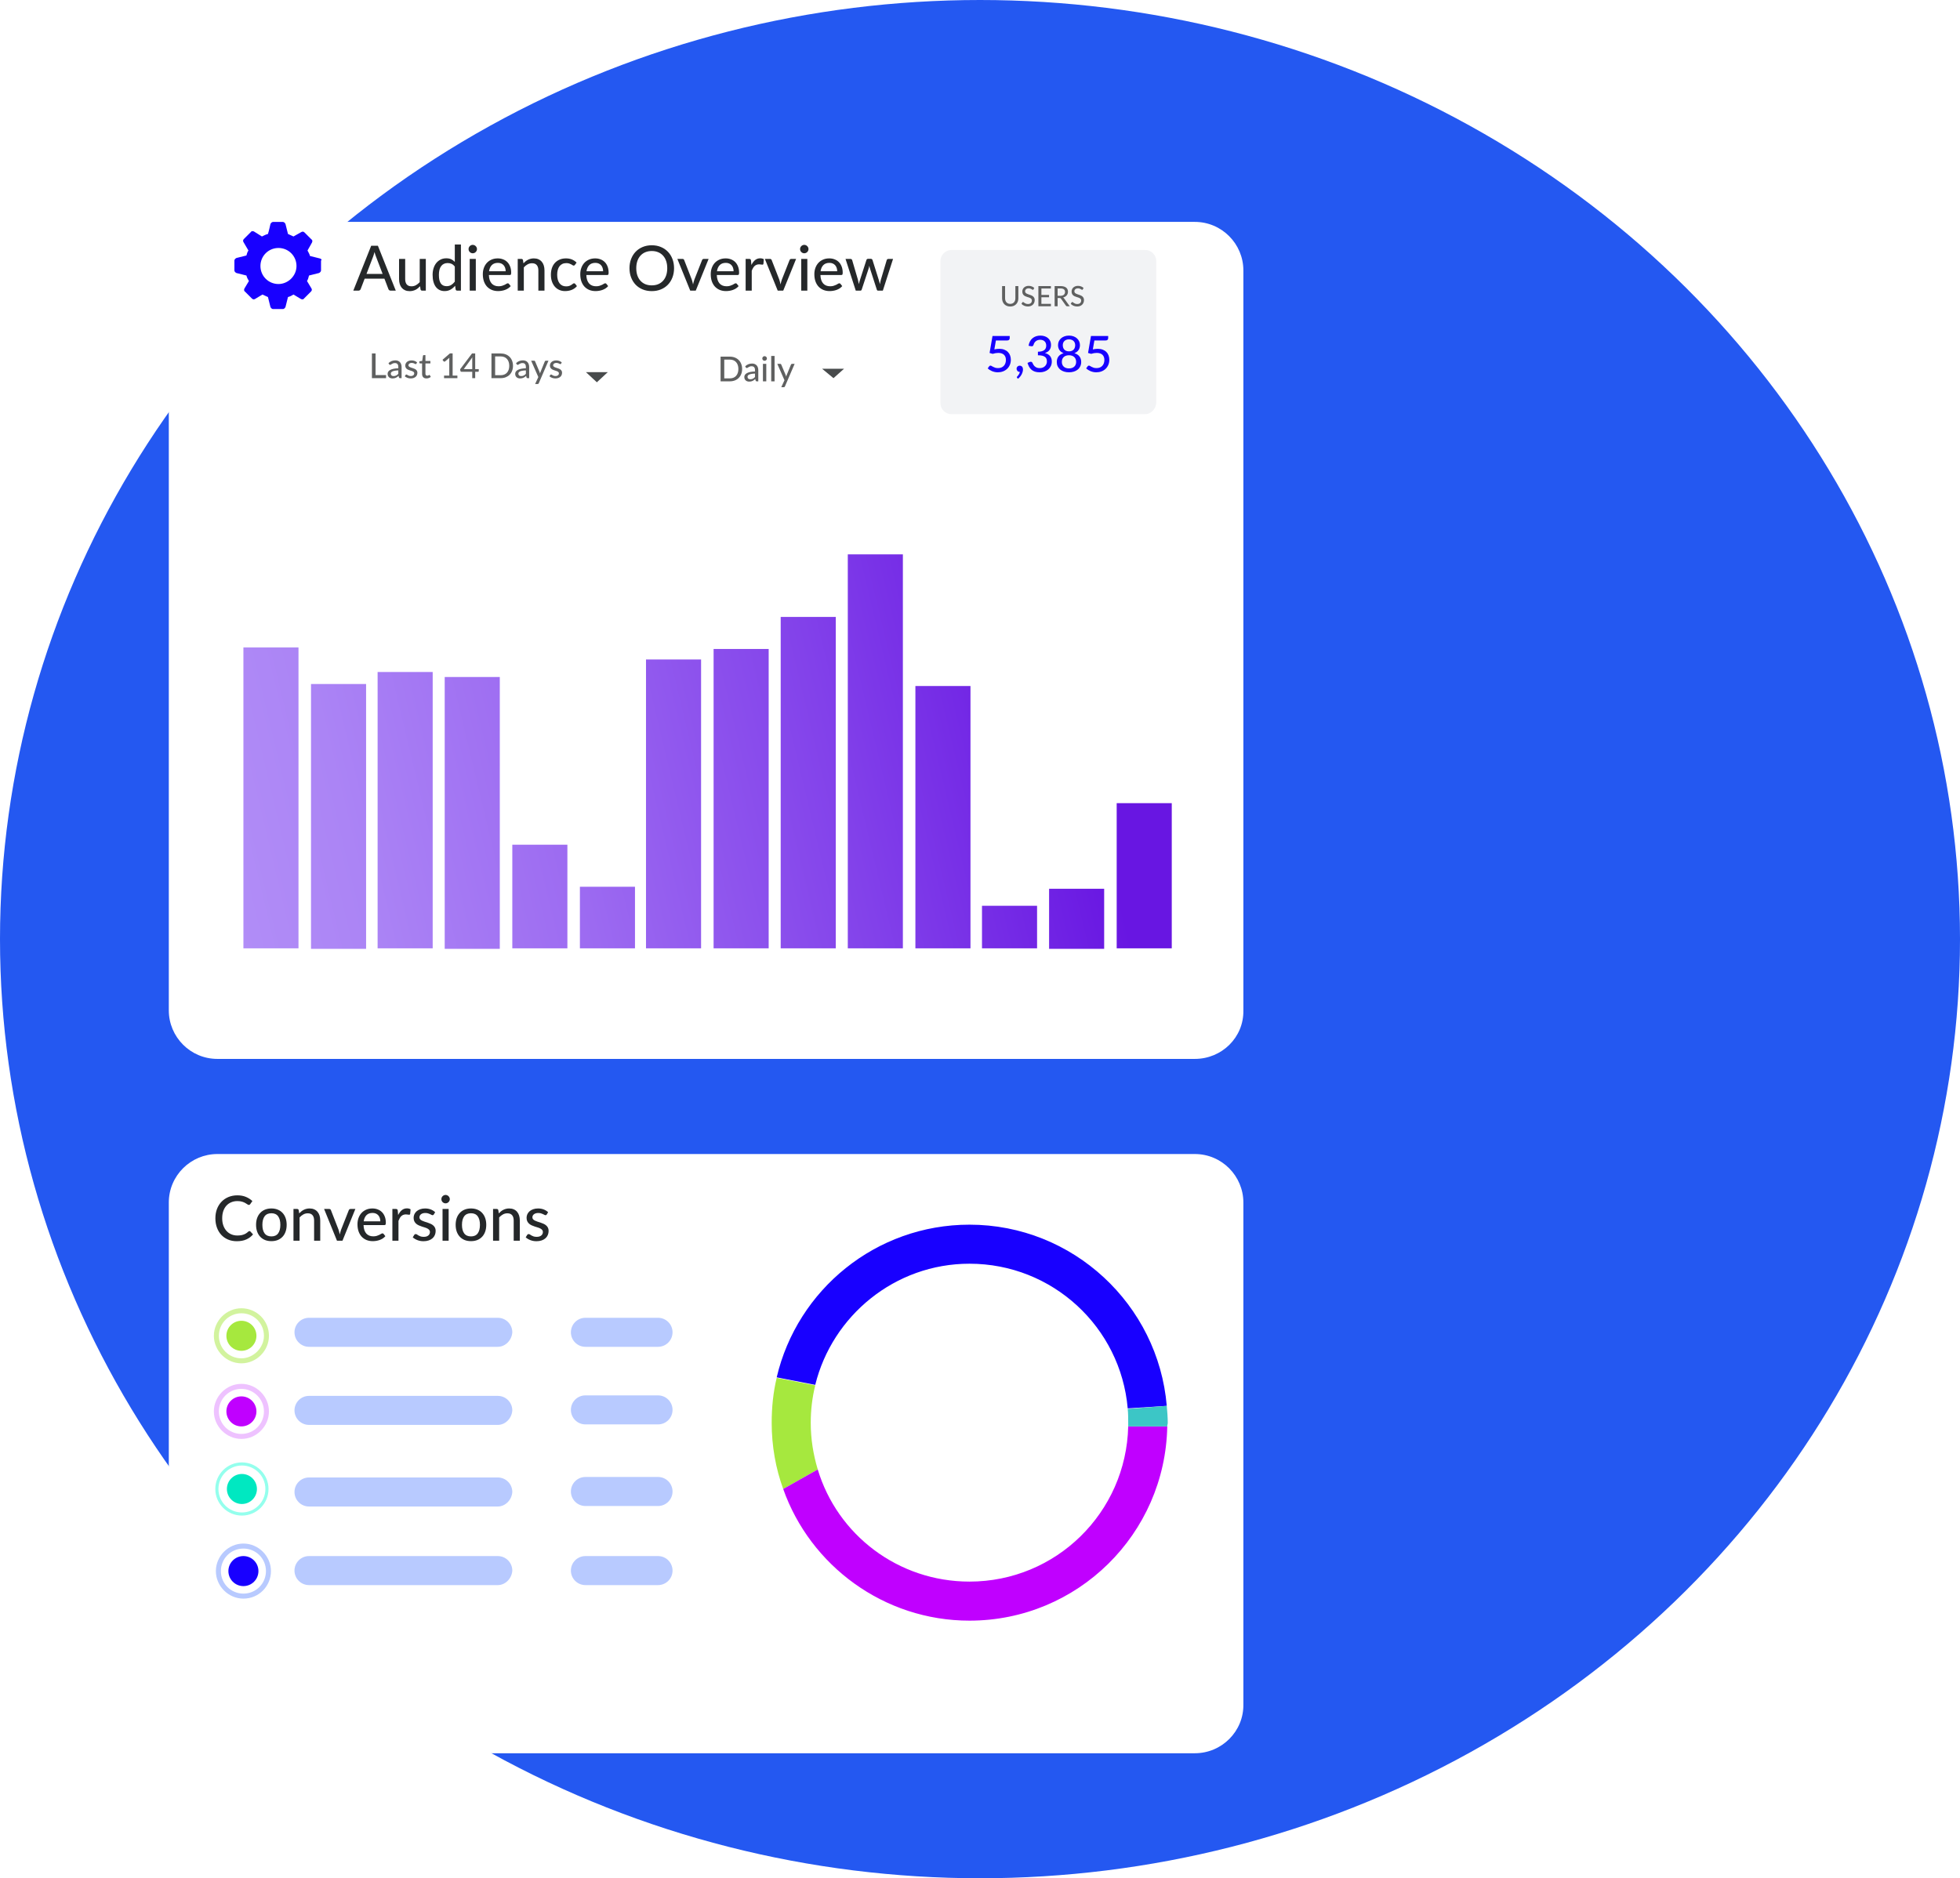 <svg width="627" height="601" viewBox="0 0 627 601" fill="none" xmlns="http://www.w3.org/2000/svg">
<g style="mix-blend-mode:multiply">
<ellipse cx="313.5" cy="300.5" rx="313.5" ry="300.5" fill="#2458F1"/>
</g>
<g filter="url(#filter0_dd_826_29971)">
<path d="M382.215 545H69.538C60.888 545 54 537.952 54 529.462V368.799C54 360.149 61.048 353.261 69.538 353.261H382.215C390.865 353.261 397.753 360.309 397.753 368.799V529.302C397.913 537.952 390.865 545 382.215 545Z" fill="white"/>
</g>
<g filter="url(#filter1_dd_826_29971)">
<path d="M382.215 322.826H69.538C60.888 322.826 54 315.778 54 307.288V70.538C54 61.888 61.048 55 69.538 55H382.215C390.865 55 397.753 62.048 397.753 70.538V307.288C397.913 315.938 390.865 322.826 382.215 322.826Z" fill="white"/>
</g>
<path d="M79.8 393.92C79.92 393.92 80.023 393.967 80.11 394.06L80.95 394.98C80.363 395.673 79.647 396.21 78.8 396.59C77.96 396.97 76.947 397.16 75.76 397.16C74.72 397.16 73.777 396.98 72.93 396.62C72.09 396.26 71.37 395.757 70.77 395.11C70.177 394.463 69.717 393.69 69.39 392.79C69.063 391.89 68.9 390.9 68.9 389.82C68.9 388.74 69.07 387.75 69.41 386.85C69.757 385.95 70.24 385.177 70.86 384.53C71.48 383.883 72.22 383.38 73.08 383.02C73.947 382.66 74.903 382.48 75.95 382.48C76.97 382.48 77.877 382.647 78.67 382.98C79.463 383.313 80.153 383.757 80.74 384.31L80.04 385.3C79.993 385.373 79.933 385.433 79.86 385.48C79.793 385.527 79.703 385.55 79.59 385.55C79.463 385.55 79.313 385.487 79.14 385.36C78.973 385.233 78.75 385.093 78.47 384.94C78.197 384.78 77.857 384.637 77.45 384.51C77.043 384.383 76.537 384.32 75.93 384.32C75.217 384.32 74.563 384.447 73.97 384.7C73.377 384.947 72.863 385.307 72.43 385.78C72.003 386.247 71.67 386.823 71.43 387.51C71.197 388.19 71.08 388.96 71.08 389.82C71.08 390.693 71.203 391.47 71.45 392.15C71.697 392.83 72.037 393.407 72.47 393.88C72.903 394.353 73.413 394.713 74 394.96C74.587 395.207 75.22 395.33 75.9 395.33C76.313 395.33 76.683 395.307 77.01 395.26C77.343 395.207 77.647 395.13 77.92 395.03C78.2 394.93 78.463 394.803 78.71 394.65C78.957 394.49 79.2 394.3 79.44 394.08C79.493 394.033 79.55 393.997 79.61 393.97C79.67 393.937 79.733 393.92 79.8 393.92ZM86.825 386.68C87.572 386.68 88.245 386.803 88.845 387.05C89.452 387.29 89.965 387.64 90.385 388.1C90.812 388.553 91.138 389.103 91.365 389.75C91.592 390.39 91.705 391.11 91.705 391.91C91.705 392.71 91.592 393.433 91.365 394.08C91.138 394.727 90.812 395.277 90.385 395.73C89.965 396.183 89.452 396.533 88.845 396.78C88.245 397.02 87.572 397.14 86.825 397.14C86.072 397.14 85.392 397.02 84.785 396.78C84.185 396.533 83.672 396.183 83.245 395.73C82.818 395.277 82.488 394.727 82.255 394.08C82.028 393.433 81.915 392.71 81.915 391.91C81.915 391.11 82.028 390.39 82.255 389.75C82.488 389.103 82.818 388.553 83.245 388.1C83.672 387.64 84.185 387.29 84.785 387.05C85.392 386.803 86.072 386.68 86.825 386.68ZM86.825 395.62C87.785 395.62 88.502 395.297 88.975 394.65C89.448 394.003 89.685 393.093 89.685 391.92C89.685 390.747 89.448 389.837 88.975 389.19C88.502 388.537 87.785 388.21 86.825 388.21C85.852 388.21 85.125 388.537 84.645 389.19C84.172 389.837 83.935 390.747 83.935 391.92C83.935 393.093 84.172 394.003 84.645 394.65C85.125 395.297 85.852 395.62 86.825 395.62ZM95.712 388.25C95.932 388.017 96.162 387.803 96.402 387.61C96.642 387.417 96.895 387.253 97.162 387.12C97.435 386.98 97.725 386.873 98.032 386.8C98.345 386.72 98.678 386.68 99.032 386.68C99.592 386.68 100.082 386.773 100.502 386.96C100.928 387.147 101.285 387.41 101.572 387.75C101.858 388.083 102.075 388.487 102.222 388.96C102.368 389.433 102.442 389.957 102.442 390.53V397H100.482V390.53C100.482 389.803 100.315 389.24 99.982 388.84C99.648 388.433 99.138 388.23 98.452 388.23C97.952 388.23 97.482 388.35 97.042 388.59C96.608 388.823 96.205 389.143 95.832 389.55V397H93.882V386.84H95.052C95.325 386.84 95.495 386.97 95.562 387.23L95.712 388.25ZM113.678 386.84L109.558 397H107.798L103.678 386.84H105.288C105.442 386.84 105.568 386.877 105.668 386.95C105.768 387.023 105.835 387.117 105.868 387.23L108.298 393.47C108.385 393.73 108.458 393.99 108.518 394.25C108.585 394.503 108.645 394.757 108.698 395.01C108.752 394.757 108.812 394.503 108.878 394.25C108.945 393.997 109.025 393.737 109.118 393.47L111.578 387.23C111.618 387.117 111.688 387.023 111.788 386.95C111.888 386.877 112.008 386.84 112.148 386.84H113.678ZM121.666 390.79C121.666 390.403 121.61 390.047 121.496 389.72C121.39 389.393 121.23 389.11 121.016 388.87C120.803 388.63 120.543 388.443 120.236 388.31C119.93 388.177 119.576 388.11 119.176 388.11C118.356 388.11 117.71 388.347 117.236 388.82C116.77 389.293 116.473 389.95 116.346 390.79H121.666ZM123.276 395.55C123.036 395.83 122.76 396.073 122.446 396.28C122.133 396.48 121.8 396.643 121.446 396.77C121.093 396.897 120.726 396.99 120.346 397.05C119.973 397.11 119.603 397.14 119.236 397.14C118.536 397.14 117.886 397.023 117.286 396.79C116.693 396.55 116.176 396.203 115.736 395.75C115.303 395.29 114.963 394.723 114.716 394.05C114.476 393.37 114.356 392.59 114.356 391.71C114.356 391.003 114.466 390.347 114.686 389.74C114.906 389.127 115.22 388.593 115.626 388.14C116.04 387.687 116.543 387.33 117.136 387.07C117.73 386.81 118.396 386.68 119.136 386.68C119.756 386.68 120.326 386.783 120.846 386.99C121.373 387.19 121.826 387.483 122.206 387.87C122.586 388.257 122.883 388.733 123.096 389.3C123.316 389.867 123.426 390.513 123.426 391.24C123.426 391.54 123.393 391.743 123.326 391.85C123.26 391.95 123.136 392 122.956 392H116.296C116.316 392.607 116.403 393.137 116.556 393.59C116.71 394.037 116.92 394.41 117.186 394.71C117.46 395.01 117.783 395.233 118.156 395.38C118.53 395.527 118.946 395.6 119.406 395.6C119.84 395.6 120.213 395.55 120.526 395.45C120.846 395.35 121.12 395.243 121.346 395.13C121.58 395.01 121.773 394.9 121.926 394.8C122.086 394.7 122.226 394.65 122.346 394.65C122.506 394.65 122.63 394.71 122.716 394.83L123.276 395.55ZM127.362 388.79C127.689 388.123 128.082 387.6 128.542 387.22C129.002 386.84 129.556 386.65 130.202 386.65C130.422 386.65 130.629 386.677 130.822 386.73C131.022 386.777 131.196 386.85 131.342 386.95L131.212 388.42C131.166 388.6 131.056 388.69 130.882 388.69C130.789 388.69 130.649 388.673 130.462 388.64C130.276 388.6 130.076 388.58 129.862 388.58C129.549 388.58 129.272 388.627 129.032 388.72C128.792 388.807 128.576 388.94 128.382 389.12C128.196 389.293 128.029 389.51 127.882 389.77C127.736 390.023 127.599 390.313 127.472 390.64V397H125.522V386.84H126.642C126.856 386.84 126.999 386.88 127.072 386.96C127.152 387.033 127.209 387.167 127.242 387.36L127.362 388.79ZM138.778 388.59C138.725 388.677 138.668 388.74 138.608 388.78C138.548 388.813 138.471 388.83 138.378 388.83C138.271 388.83 138.151 388.793 138.018 388.72C137.891 388.647 137.735 388.567 137.548 388.48C137.368 388.393 137.155 388.313 136.908 388.24C136.661 388.167 136.368 388.13 136.028 388.13C135.748 388.13 135.491 388.167 135.258 388.24C135.031 388.307 134.838 388.403 134.678 388.53C134.518 388.65 134.395 388.797 134.308 388.97C134.221 389.137 134.178 389.317 134.178 389.51C134.178 389.763 134.251 389.973 134.398 390.14C134.551 390.307 134.748 390.45 134.988 390.57C135.235 390.69 135.511 390.8 135.818 390.9C136.131 390.993 136.448 391.093 136.768 391.2C137.095 391.307 137.411 391.43 137.718 391.57C138.031 391.703 138.308 391.873 138.548 392.08C138.795 392.28 138.991 392.523 139.138 392.81C139.291 393.097 139.368 393.447 139.368 393.86C139.368 394.333 139.281 394.773 139.108 395.18C138.941 395.58 138.691 395.927 138.358 396.22C138.031 396.513 137.625 396.743 137.138 396.91C136.651 397.077 136.095 397.16 135.468 397.16C134.768 397.16 134.121 397.043 133.528 396.81C132.935 396.577 132.438 396.28 132.038 395.92L132.498 395.17C132.551 395.077 132.618 395.007 132.698 394.96C132.778 394.907 132.885 394.88 133.018 394.88C133.145 394.88 133.275 394.927 133.408 395.02C133.541 395.113 133.701 395.217 133.888 395.33C134.075 395.437 134.301 395.537 134.568 395.63C134.835 395.717 135.168 395.76 135.568 395.76C135.901 395.76 136.191 395.72 136.438 395.64C136.685 395.553 136.888 395.44 137.048 395.3C137.215 395.153 137.338 394.987 137.418 394.8C137.498 394.613 137.538 394.417 137.538 394.21C137.538 393.943 137.461 393.723 137.308 393.55C137.161 393.37 136.965 393.217 136.718 393.09C136.478 392.963 136.201 392.853 135.888 392.76C135.575 392.667 135.255 392.567 134.928 392.46C134.601 392.353 134.281 392.23 133.968 392.09C133.655 391.95 133.375 391.773 133.128 391.56C132.888 391.347 132.691 391.087 132.538 390.78C132.391 390.473 132.318 390.1 132.318 389.66C132.318 389.267 132.398 388.89 132.558 388.53C132.725 388.17 132.961 387.853 133.268 387.58C133.581 387.307 133.965 387.09 134.418 386.93C134.878 386.763 135.401 386.68 135.988 386.68C136.661 386.68 137.268 386.787 137.808 387C138.355 387.213 138.821 387.507 139.208 387.88L138.778 388.59ZM143.519 386.84V397H141.569V386.84H143.519ZM143.889 383.7C143.889 383.88 143.853 384.053 143.779 384.22C143.706 384.38 143.606 384.523 143.479 384.65C143.359 384.77 143.216 384.867 143.049 384.94C142.883 385.007 142.709 385.04 142.529 385.04C142.349 385.04 142.179 385.007 142.019 384.94C141.859 384.867 141.716 384.77 141.589 384.65C141.469 384.523 141.373 384.38 141.299 384.22C141.233 384.053 141.199 383.88 141.199 383.7C141.199 383.513 141.233 383.34 141.299 383.18C141.373 383.013 141.469 382.87 141.589 382.75C141.716 382.623 141.859 382.527 142.019 382.46C142.179 382.387 142.349 382.35 142.529 382.35C142.709 382.35 142.883 382.387 143.049 382.46C143.216 382.527 143.359 382.623 143.479 382.75C143.606 382.87 143.706 383.013 143.779 383.18C143.853 383.34 143.889 383.513 143.889 383.7ZM150.673 386.68C151.419 386.68 152.093 386.803 152.693 387.05C153.299 387.29 153.813 387.64 154.233 388.1C154.659 388.553 154.986 389.103 155.213 389.75C155.439 390.39 155.553 391.11 155.553 391.91C155.553 392.71 155.439 393.433 155.213 394.08C154.986 394.727 154.659 395.277 154.233 395.73C153.813 396.183 153.299 396.533 152.693 396.78C152.093 397.02 151.419 397.14 150.673 397.14C149.919 397.14 149.239 397.02 148.633 396.78C148.033 396.533 147.519 396.183 147.093 395.73C146.666 395.277 146.336 394.727 146.103 394.08C145.876 393.433 145.763 392.71 145.763 391.91C145.763 391.11 145.876 390.39 146.103 389.75C146.336 389.103 146.666 388.553 147.093 388.1C147.519 387.64 148.033 387.29 148.633 387.05C149.239 386.803 149.919 386.68 150.673 386.68ZM150.673 395.62C151.633 395.62 152.349 395.297 152.823 394.65C153.296 394.003 153.533 393.093 153.533 391.92C153.533 390.747 153.296 389.837 152.823 389.19C152.349 388.537 151.633 388.21 150.673 388.21C149.699 388.21 148.973 388.537 148.493 389.19C148.019 389.837 147.783 390.747 147.783 391.92C147.783 393.093 148.019 394.003 148.493 394.65C148.973 395.297 149.699 395.62 150.673 395.62ZM159.559 388.25C159.779 388.017 160.009 387.803 160.249 387.61C160.489 387.417 160.743 387.253 161.009 387.12C161.283 386.98 161.573 386.873 161.879 386.8C162.193 386.72 162.526 386.68 162.879 386.68C163.439 386.68 163.929 386.773 164.349 386.96C164.776 387.147 165.133 387.41 165.419 387.75C165.706 388.083 165.923 388.487 166.069 388.96C166.216 389.433 166.289 389.957 166.289 390.53V397H164.329V390.53C164.329 389.803 164.163 389.24 163.829 388.84C163.496 388.433 162.986 388.23 162.299 388.23C161.799 388.23 161.329 388.35 160.889 388.59C160.456 388.823 160.053 389.143 159.679 389.55V397H157.729V386.84H158.899C159.173 386.84 159.343 386.97 159.409 387.23L159.559 388.25ZM174.911 388.59C174.857 388.677 174.801 388.74 174.741 388.78C174.681 388.813 174.604 388.83 174.511 388.83C174.404 388.83 174.284 388.793 174.151 388.72C174.024 388.647 173.867 388.567 173.681 388.48C173.501 388.393 173.287 388.313 173.041 388.24C172.794 388.167 172.501 388.13 172.161 388.13C171.881 388.13 171.624 388.167 171.391 388.24C171.164 388.307 170.971 388.403 170.811 388.53C170.651 388.65 170.527 388.797 170.441 388.97C170.354 389.137 170.311 389.317 170.311 389.51C170.311 389.763 170.384 389.973 170.531 390.14C170.684 390.307 170.881 390.45 171.121 390.57C171.367 390.69 171.644 390.8 171.951 390.9C172.264 390.993 172.581 391.093 172.901 391.2C173.227 391.307 173.544 391.43 173.851 391.57C174.164 391.703 174.441 391.873 174.681 392.08C174.927 392.28 175.124 392.523 175.271 392.81C175.424 393.097 175.501 393.447 175.501 393.86C175.501 394.333 175.414 394.773 175.241 395.18C175.074 395.58 174.824 395.927 174.491 396.22C174.164 396.513 173.757 396.743 173.271 396.91C172.784 397.077 172.227 397.16 171.601 397.16C170.901 397.16 170.254 397.043 169.661 396.81C169.067 396.577 168.571 396.28 168.171 395.92L168.631 395.17C168.684 395.077 168.751 395.007 168.831 394.96C168.911 394.907 169.017 394.88 169.151 394.88C169.277 394.88 169.407 394.927 169.541 395.02C169.674 395.113 169.834 395.217 170.021 395.33C170.207 395.437 170.434 395.537 170.701 395.63C170.967 395.717 171.301 395.76 171.701 395.76C172.034 395.76 172.324 395.72 172.571 395.64C172.817 395.553 173.021 395.44 173.181 395.3C173.347 395.153 173.471 394.987 173.551 394.8C173.631 394.613 173.671 394.417 173.671 394.21C173.671 393.943 173.594 393.723 173.441 393.55C173.294 393.37 173.097 393.217 172.851 393.09C172.611 392.963 172.334 392.853 172.021 392.76C171.707 392.667 171.387 392.567 171.061 392.46C170.734 392.353 170.414 392.23 170.101 392.09C169.787 391.95 169.507 391.773 169.261 391.56C169.021 391.347 168.824 391.087 168.671 390.78C168.524 390.473 168.451 390.1 168.451 389.66C168.451 389.267 168.531 388.89 168.691 388.53C168.857 388.17 169.094 387.853 169.401 387.58C169.714 387.307 170.097 387.09 170.551 386.93C171.011 386.763 171.534 386.68 172.121 386.68C172.794 386.68 173.401 386.787 173.941 387C174.487 387.213 174.954 387.507 175.341 387.88L174.911 388.59Z" fill="#25282A"/>
<path d="M310.133 404.359C336.724 404.359 358.509 424.702 360.751 450.652L373.245 449.851C370.522 417.494 343.291 391.865 310.133 391.865C280.179 391.865 255.03 412.689 248.463 440.721L260.797 443.123C266.243 421.018 286.266 404.359 310.133 404.359Z" fill="#1800FF"/>
<path d="M259.355 455.297C259.355 451.133 259.836 447.128 260.797 443.284L248.463 440.881C247.341 445.526 246.861 450.332 246.861 455.297C246.861 462.666 248.142 469.874 250.545 476.442L261.598 470.194C260.156 465.389 259.355 460.423 259.355 455.297Z" fill="#A6E83E"/>
<path d="M261.598 470.194L250.545 476.441L261.598 470.194Z" fill="#F1BF50"/>
<path d="M360.911 456.419C360.27 483.97 337.845 506.075 310.133 506.075C287.227 506.075 267.845 491.018 261.598 470.194L250.545 476.441C259.195 500.949 282.742 518.57 310.133 518.57C344.733 518.57 372.765 490.858 373.405 456.419H360.911Z" fill="#C000FF"/>
<path d="M373.565 455.297C373.565 453.535 373.405 451.613 373.245 449.851L360.75 450.812C360.911 452.254 360.911 453.855 360.911 455.297C360.911 455.617 360.911 456.098 360.911 456.418H373.405C373.405 455.938 373.565 455.617 373.565 455.297Z" fill="#3CC6C6"/>
<path d="M77.226 432.231C79.88 432.231 82.032 430.08 82.032 427.426C82.032 424.772 79.88 422.62 77.226 422.62C74.572 422.62 72.421 424.772 72.421 427.426C72.421 430.08 74.572 432.231 77.226 432.231Z" fill="#A6E83E"/>
<path opacity="0.5" d="M77.227 418.616C72.421 418.616 68.416 422.62 68.416 427.426C68.416 432.231 72.421 436.236 77.227 436.236C82.032 436.236 86.037 432.231 86.037 427.426C86.037 422.46 82.032 418.616 77.227 418.616ZM77.227 434.634C73.222 434.634 70.018 431.43 70.018 427.426C70.018 423.421 73.222 420.218 77.227 420.218C81.231 420.218 84.435 423.421 84.435 427.426C84.435 431.27 81.071 434.634 77.227 434.634Z" fill="#A6E83E"/>
<path d="M77.226 456.419C79.88 456.419 82.032 454.267 82.032 451.613C82.032 448.959 79.88 446.808 77.226 446.808C74.572 446.808 72.421 448.959 72.421 451.613C72.421 454.267 74.572 456.419 77.226 456.419Z" fill="#C000FF"/>
<path d="M77.227 460.423C72.421 460.423 68.416 456.419 68.416 451.613C68.416 446.808 72.421 442.803 77.227 442.803C82.032 442.803 86.037 446.808 86.037 451.613C86.037 456.419 82.032 460.423 77.227 460.423ZM77.227 444.405C73.222 444.405 70.018 447.609 70.018 451.613C70.018 455.618 73.222 458.821 77.227 458.821C81.231 458.821 84.435 455.618 84.435 451.613C84.435 447.609 81.071 444.405 77.227 444.405Z" fill="#EEC2FF"/>
<path d="M77.387 481.247C80.041 481.247 82.192 479.095 82.192 476.441C82.192 473.787 80.041 471.636 77.387 471.636C74.733 471.636 72.582 473.787 72.582 476.441C72.582 479.095 74.733 481.247 77.387 481.247Z" fill="#00E8C1"/>
<path d="M77.387 484.451C81.81 484.451 85.396 480.865 85.396 476.441C85.396 472.018 81.81 468.432 77.387 468.432C72.964 468.432 69.378 472.018 69.378 476.441C69.378 480.865 72.964 484.451 77.387 484.451Z" stroke="#94FFED" stroke-miterlimit="10"/>
<path d="M77.868 507.517C80.522 507.517 82.673 505.366 82.673 502.712C82.673 500.058 80.522 497.906 77.868 497.906C75.213 497.906 73.062 500.058 73.062 502.712C73.062 505.366 75.213 507.517 77.868 507.517Z" fill="#1800FF"/>
<path d="M77.868 511.522C73.062 511.522 69.058 507.517 69.058 502.712C69.058 497.906 73.062 493.902 77.868 493.902C82.673 493.902 86.678 497.906 86.678 502.712C86.678 507.517 82.833 511.522 77.868 511.522ZM77.868 495.504C73.863 495.504 70.659 498.707 70.659 502.712C70.659 506.716 73.863 509.92 77.868 509.92C81.872 509.92 85.076 506.716 85.076 502.712C85.076 498.707 81.872 495.504 77.868 495.504Z" fill="#B8CAFF"/>
<path d="M210.499 455.778H187.273C184.71 455.778 182.627 453.696 182.627 451.133C182.627 448.57 184.71 446.487 187.273 446.487H210.499C213.062 446.487 215.145 448.57 215.145 451.133C215.145 453.696 213.062 455.778 210.499 455.778Z" fill="#B8CAFF"/>
<path d="M210.499 481.888H187.273C184.71 481.888 182.627 479.806 182.627 477.243C182.627 474.68 184.71 472.597 187.273 472.597H210.499C213.062 472.597 215.145 474.68 215.145 477.243C215.145 479.806 213.062 481.888 210.499 481.888Z" fill="#B8CAFF"/>
<path d="M210.499 507.197H187.273C184.71 507.197 182.627 505.115 182.627 502.552C182.627 499.989 184.71 497.906 187.273 497.906H210.499C213.062 497.906 215.145 499.989 215.145 502.552C215.145 505.115 213.062 507.197 210.499 507.197Z" fill="#B8CAFF"/>
<path d="M210.499 430.95H187.273C184.71 430.95 182.627 428.867 182.627 426.304C182.627 423.741 184.71 421.659 187.273 421.659H210.499C213.062 421.659 215.145 423.741 215.145 426.304C215.145 428.867 213.062 430.95 210.499 430.95Z" fill="#B8CAFF"/>
<path d="M159.24 430.95H98.851C96.288 430.95 94.206 428.867 94.206 426.304C94.206 423.741 96.288 421.659 98.851 421.659H159.24C161.803 421.659 163.886 423.741 163.886 426.304C163.725 428.867 161.643 430.95 159.24 430.95Z" fill="#B8CAFF"/>
<path d="M159.24 455.938H98.851C96.288 455.938 94.206 453.856 94.206 451.293C94.206 448.73 96.288 446.648 98.851 446.648H159.24C161.803 446.648 163.886 448.73 163.886 451.293C163.725 453.856 161.643 455.938 159.24 455.938Z" fill="#B8CAFF"/>
<path d="M159.24 482.048H98.851C96.288 482.048 94.206 479.965 94.206 477.402C94.206 474.84 96.288 472.757 98.851 472.757H159.24C161.803 472.757 163.886 474.84 163.886 477.402C163.725 479.965 161.643 482.048 159.24 482.048Z" fill="#B8CAFF"/>
<path d="M159.24 507.197H98.851C96.288 507.197 94.206 505.115 94.206 502.552C94.206 499.989 96.288 497.906 98.851 497.906H159.24C161.803 497.906 163.886 499.989 163.886 502.552C163.725 505.115 161.643 507.197 159.24 507.197Z" fill="#B8CAFF"/>
<path d="M122.4 87.65L120.27 82.08C120.117 81.7 119.963 81.22 119.81 80.64C119.737 80.927 119.66 81.193 119.58 81.44C119.507 81.687 119.433 81.907 119.36 82.1L117.24 87.65H122.4ZM126.61 93H124.97C124.783 93 124.63 92.953 124.51 92.86C124.39 92.767 124.303 92.647 124.25 92.5L122.98 89.17H116.65L115.38 92.5C115.333 92.627 115.247 92.743 115.12 92.85C114.993 92.95 114.84 93 114.66 93H113.02L118.74 78.64H120.89L126.61 93ZM136.218 82.84V93H135.048C134.782 93 134.608 92.87 134.528 92.61L134.388 91.59C134.168 91.823 133.938 92.037 133.698 92.23C133.458 92.423 133.202 92.59 132.928 92.73C132.655 92.863 132.365 92.967 132.058 93.04C131.752 93.12 131.422 93.16 131.068 93.16C130.508 93.16 130.015 93.067 129.588 92.88C129.168 92.693 128.815 92.433 128.528 92.1C128.242 91.76 128.025 91.353 127.878 90.88C127.732 90.407 127.658 89.883 127.658 89.31V82.84H129.618V89.31C129.618 90.037 129.785 90.603 130.118 91.01C130.452 91.41 130.962 91.61 131.648 91.61C132.148 91.61 132.615 91.493 133.048 91.26C133.482 91.02 133.888 90.693 134.268 90.28V82.84H136.218ZM145.49 85.3C145.17 84.88 144.824 84.587 144.45 84.42C144.084 84.253 143.67 84.17 143.21 84.17C142.317 84.17 141.624 84.493 141.13 85.14C140.644 85.78 140.4 86.717 140.4 87.95C140.4 88.597 140.454 89.15 140.56 89.61C140.674 90.063 140.834 90.437 141.04 90.73C141.254 91.017 141.514 91.23 141.82 91.37C142.127 91.503 142.474 91.57 142.86 91.57C143.427 91.57 143.917 91.443 144.33 91.19C144.744 90.937 145.13 90.58 145.49 90.12V85.3ZM147.45 78.24V93H146.27C145.997 93 145.827 92.87 145.76 92.61L145.59 91.44C145.157 91.953 144.664 92.367 144.11 92.68C143.564 92.987 142.93 93.14 142.21 93.14C141.63 93.14 141.104 93.027 140.63 92.8C140.164 92.573 139.764 92.243 139.43 91.81C139.097 91.37 138.84 90.827 138.66 90.18C138.48 89.533 138.39 88.79 138.39 87.95C138.39 87.197 138.49 86.497 138.69 85.85C138.89 85.203 139.18 84.643 139.56 84.17C139.94 83.697 140.4 83.327 140.94 83.06C141.48 82.787 142.09 82.65 142.77 82.65C143.384 82.65 143.904 82.75 144.33 82.95C144.764 83.15 145.15 83.433 145.49 83.8V78.24H147.45ZM152.211 82.84V93H150.261V82.84H152.211ZM152.581 79.7C152.581 79.88 152.544 80.053 152.471 80.22C152.397 80.38 152.297 80.523 152.171 80.65C152.051 80.77 151.907 80.867 151.741 80.94C151.574 81.007 151.401 81.04 151.221 81.04C151.041 81.04 150.871 81.007 150.711 80.94C150.551 80.867 150.407 80.77 150.281 80.65C150.161 80.523 150.064 80.38 149.991 80.22C149.924 80.053 149.891 79.88 149.891 79.7C149.891 79.513 149.924 79.34 149.991 79.18C150.064 79.013 150.161 78.87 150.281 78.75C150.407 78.623 150.551 78.527 150.711 78.46C150.871 78.387 151.041 78.35 151.221 78.35C151.401 78.35 151.574 78.387 151.741 78.46C151.907 78.527 152.051 78.623 152.171 78.75C152.297 78.87 152.397 79.013 152.471 79.18C152.544 79.34 152.581 79.513 152.581 79.7ZM161.764 86.79C161.764 86.403 161.707 86.047 161.594 85.72C161.487 85.393 161.327 85.11 161.114 84.87C160.901 84.63 160.641 84.443 160.334 84.31C160.027 84.177 159.674 84.11 159.274 84.11C158.454 84.11 157.807 84.347 157.334 84.82C156.867 85.293 156.571 85.95 156.444 86.79H161.764ZM163.374 91.55C163.134 91.83 162.857 92.073 162.544 92.28C162.231 92.48 161.897 92.643 161.544 92.77C161.191 92.897 160.824 92.99 160.444 93.05C160.071 93.11 159.701 93.14 159.334 93.14C158.634 93.14 157.984 93.023 157.384 92.79C156.791 92.55 156.274 92.203 155.834 91.75C155.401 91.29 155.061 90.723 154.814 90.05C154.574 89.37 154.454 88.59 154.454 87.71C154.454 87.003 154.564 86.347 154.784 85.74C155.004 85.127 155.317 84.593 155.724 84.14C156.137 83.687 156.641 83.33 157.234 83.07C157.827 82.81 158.494 82.68 159.234 82.68C159.854 82.68 160.424 82.783 160.944 82.99C161.471 83.19 161.924 83.483 162.304 83.87C162.684 84.257 162.981 84.733 163.194 85.3C163.414 85.867 163.524 86.513 163.524 87.24C163.524 87.54 163.491 87.743 163.424 87.85C163.357 87.95 163.234 88 163.054 88H156.394C156.414 88.607 156.501 89.137 156.654 89.59C156.807 90.037 157.017 90.41 157.284 90.71C157.557 91.01 157.881 91.233 158.254 91.38C158.627 91.527 159.044 91.6 159.504 91.6C159.937 91.6 160.311 91.55 160.624 91.45C160.944 91.35 161.217 91.243 161.444 91.13C161.677 91.01 161.871 90.9 162.024 90.8C162.184 90.7 162.324 90.65 162.444 90.65C162.604 90.65 162.727 90.71 162.814 90.83L163.374 91.55ZM167.45 84.25C167.67 84.017 167.9 83.803 168.14 83.61C168.38 83.417 168.633 83.253 168.9 83.12C169.173 82.98 169.463 82.873 169.77 82.8C170.083 82.72 170.417 82.68 170.77 82.68C171.33 82.68 171.82 82.773 172.24 82.96C172.667 83.147 173.023 83.41 173.31 83.75C173.597 84.083 173.813 84.487 173.96 84.96C174.107 85.433 174.18 85.957 174.18 86.53V93H172.22V86.53C172.22 85.803 172.053 85.24 171.72 84.84C171.387 84.433 170.877 84.23 170.19 84.23C169.69 84.23 169.22 84.35 168.78 84.59C168.347 84.823 167.943 85.143 167.57 85.55V93H165.62V82.84H166.79C167.063 82.84 167.233 82.97 167.3 83.23L167.45 84.25ZM183.931 84.74C183.871 84.813 183.811 84.873 183.751 84.92C183.698 84.96 183.618 84.98 183.511 84.98C183.405 84.98 183.291 84.94 183.171 84.86C183.058 84.773 182.911 84.683 182.731 84.59C182.558 84.49 182.345 84.4 182.091 84.32C181.845 84.233 181.538 84.19 181.171 84.19C180.691 84.19 180.268 84.277 179.901 84.45C179.535 84.623 179.228 84.87 178.981 85.19C178.741 85.51 178.558 85.9 178.431 86.36C178.305 86.82 178.241 87.337 178.241 87.91C178.241 88.503 178.308 89.033 178.441 89.5C178.575 89.96 178.765 90.35 179.011 90.67C179.258 90.983 179.558 91.223 179.911 91.39C180.265 91.55 180.658 91.63 181.091 91.63C181.511 91.63 181.858 91.58 182.131 91.48C182.405 91.373 182.631 91.26 182.811 91.14C182.991 91.02 183.141 90.91 183.261 90.81C183.381 90.703 183.505 90.65 183.631 90.65C183.791 90.65 183.915 90.71 184.001 90.83L184.561 91.55C184.328 91.837 184.065 92.08 183.771 92.28C183.485 92.48 183.178 92.643 182.851 92.77C182.525 92.897 182.181 92.99 181.821 93.05C181.468 93.11 181.108 93.14 180.741 93.14C180.108 93.14 179.515 93.023 178.961 92.79C178.415 92.557 177.938 92.217 177.531 91.77C177.131 91.323 176.815 90.777 176.581 90.13C176.348 89.477 176.231 88.737 176.231 87.91C176.231 87.157 176.335 86.46 176.541 85.82C176.755 85.18 177.065 84.63 177.471 84.17C177.885 83.703 178.391 83.34 178.991 83.08C179.591 82.813 180.278 82.68 181.051 82.68C181.778 82.68 182.418 82.797 182.971 83.03C183.525 83.263 184.018 83.593 184.451 84.02L183.931 84.74ZM192.936 86.79C192.936 86.403 192.879 86.047 192.766 85.72C192.659 85.393 192.499 85.11 192.286 84.87C192.073 84.63 191.813 84.443 191.506 84.31C191.199 84.177 190.846 84.11 190.446 84.11C189.626 84.11 188.979 84.347 188.506 84.82C188.039 85.293 187.743 85.95 187.616 86.79H192.936ZM194.546 91.55C194.306 91.83 194.029 92.073 193.716 92.28C193.403 92.48 193.069 92.643 192.716 92.77C192.363 92.897 191.996 92.99 191.616 93.05C191.243 93.11 190.873 93.14 190.506 93.14C189.806 93.14 189.156 93.023 188.556 92.79C187.963 92.55 187.446 92.203 187.006 91.75C186.573 91.29 186.233 90.723 185.986 90.05C185.746 89.37 185.626 88.59 185.626 87.71C185.626 87.003 185.736 86.347 185.956 85.74C186.176 85.127 186.489 84.593 186.896 84.14C187.309 83.687 187.813 83.33 188.406 83.07C188.999 82.81 189.666 82.68 190.406 82.68C191.026 82.68 191.596 82.783 192.116 82.99C192.643 83.19 193.096 83.483 193.476 83.87C193.856 84.257 194.153 84.733 194.366 85.3C194.586 85.867 194.696 86.513 194.696 87.24C194.696 87.54 194.663 87.743 194.596 87.85C194.529 87.95 194.406 88 194.226 88H187.566C187.586 88.607 187.673 89.137 187.826 89.59C187.979 90.037 188.189 90.41 188.456 90.71C188.729 91.01 189.053 91.233 189.426 91.38C189.799 91.527 190.216 91.6 190.676 91.6C191.109 91.6 191.483 91.55 191.796 91.45C192.116 91.35 192.389 91.243 192.616 91.13C192.849 91.01 193.043 90.9 193.196 90.8C193.356 90.7 193.496 90.65 193.616 90.65C193.776 90.65 193.899 90.71 193.986 90.83L194.546 91.55ZM215.63 85.82C215.63 86.893 215.457 87.88 215.11 88.78C214.77 89.673 214.287 90.447 213.66 91.1C213.034 91.747 212.284 92.25 211.41 92.61C210.537 92.97 209.567 93.15 208.5 93.15C207.44 93.15 206.47 92.97 205.59 92.61C204.717 92.25 203.967 91.747 203.34 91.1C202.72 90.447 202.237 89.673 201.89 88.78C201.544 87.88 201.37 86.893 201.37 85.82C201.37 84.753 201.544 83.77 201.89 82.87C202.237 81.97 202.72 81.197 203.34 80.55C203.967 79.897 204.717 79.39 205.59 79.03C206.47 78.663 207.44 78.48 208.5 78.48C209.567 78.48 210.537 78.663 211.41 79.03C212.284 79.39 213.034 79.897 213.66 80.55C214.287 81.197 214.77 81.97 215.11 82.87C215.457 83.77 215.63 84.753 215.63 85.82ZM213.45 85.82C213.45 84.967 213.334 84.2 213.1 83.52C212.867 82.84 212.534 82.263 212.1 81.79C211.674 81.317 211.154 80.953 210.54 80.7C209.934 80.447 209.254 80.32 208.5 80.32C207.747 80.32 207.064 80.447 206.45 80.7C205.844 80.953 205.324 81.317 204.89 81.79C204.457 82.263 204.124 82.84 203.89 83.52C203.657 84.2 203.54 84.967 203.54 85.82C203.54 86.68 203.657 87.45 203.89 88.13C204.124 88.803 204.457 89.377 204.89 89.85C205.324 90.323 205.844 90.687 206.45 90.94C207.064 91.187 207.747 91.31 208.5 91.31C209.254 91.31 209.934 91.187 210.54 90.94C211.154 90.687 211.674 90.323 212.1 89.85C212.534 89.377 212.867 88.803 213.1 88.13C213.334 87.45 213.45 86.68 213.45 85.82ZM226.686 82.84L222.566 93H220.806L216.686 82.84H218.296C218.449 82.84 218.576 82.877 218.676 82.95C218.776 83.023 218.843 83.117 218.876 83.23L221.306 89.47C221.393 89.73 221.466 89.99 221.526 90.25C221.593 90.503 221.653 90.757 221.706 91.01C221.759 90.757 221.819 90.503 221.886 90.25C221.953 89.997 222.033 89.737 222.126 89.47L224.586 83.23C224.626 83.117 224.696 83.023 224.796 82.95C224.896 82.877 225.016 82.84 225.156 82.84H226.686ZM234.674 86.79C234.674 86.403 234.618 86.047 234.504 85.72C234.398 85.393 234.238 85.11 234.024 84.87C233.811 84.63 233.551 84.443 233.244 84.31C232.938 84.177 232.584 84.11 232.184 84.11C231.364 84.11 230.718 84.347 230.244 84.82C229.778 85.293 229.481 85.95 229.354 86.79H234.674ZM236.284 91.55C236.044 91.83 235.768 92.073 235.454 92.28C235.141 92.48 234.808 92.643 234.454 92.77C234.101 92.897 233.734 92.99 233.354 93.05C232.981 93.11 232.611 93.14 232.244 93.14C231.544 93.14 230.894 93.023 230.294 92.79C229.701 92.55 229.184 92.203 228.744 91.75C228.311 91.29 227.971 90.723 227.724 90.05C227.484 89.37 227.364 88.59 227.364 87.71C227.364 87.003 227.474 86.347 227.694 85.74C227.914 85.127 228.228 84.593 228.634 84.14C229.048 83.687 229.551 83.33 230.144 83.07C230.738 82.81 231.404 82.68 232.144 82.68C232.764 82.68 233.334 82.783 233.854 82.99C234.381 83.19 234.834 83.483 235.214 83.87C235.594 84.257 235.891 84.733 236.104 85.3C236.324 85.867 236.434 86.513 236.434 87.24C236.434 87.54 236.401 87.743 236.334 87.85C236.268 87.95 236.144 88 235.964 88H229.304C229.324 88.607 229.411 89.137 229.564 89.59C229.718 90.037 229.928 90.41 230.194 90.71C230.468 91.01 230.791 91.233 231.164 91.38C231.538 91.527 231.954 91.6 232.414 91.6C232.848 91.6 233.221 91.55 233.534 91.45C233.854 91.35 234.128 91.243 234.354 91.13C234.588 91.01 234.781 90.9 234.934 90.8C235.094 90.7 235.234 90.65 235.354 90.65C235.514 90.65 235.638 90.71 235.724 90.83L236.284 91.55ZM240.37 84.79C240.697 84.123 241.09 83.6 241.55 83.22C242.01 82.84 242.563 82.65 243.21 82.65C243.43 82.65 243.637 82.677 243.83 82.73C244.03 82.777 244.203 82.85 244.35 82.95L244.22 84.42C244.173 84.6 244.063 84.69 243.89 84.69C243.797 84.69 243.657 84.673 243.47 84.64C243.283 84.6 243.083 84.58 242.87 84.58C242.557 84.58 242.28 84.627 242.04 84.72C241.8 84.807 241.583 84.94 241.39 85.12C241.203 85.293 241.037 85.51 240.89 85.77C240.743 86.023 240.607 86.313 240.48 86.64V93H238.53V82.84H239.65C239.863 82.84 240.007 82.88 240.08 82.96C240.16 83.033 240.217 83.167 240.25 83.36L240.37 84.79ZM254.674 82.84L250.554 93H248.794L244.674 82.84H246.284C246.438 82.84 246.564 82.877 246.664 82.95C246.764 83.023 246.831 83.117 246.864 83.23L249.294 89.47C249.381 89.73 249.454 89.99 249.514 90.25C249.581 90.503 249.641 90.757 249.694 91.01C249.748 90.757 249.808 90.503 249.874 90.25C249.941 89.997 250.021 89.737 250.114 89.47L252.574 83.23C252.614 83.117 252.684 83.023 252.784 82.95C252.884 82.877 253.004 82.84 253.144 82.84H254.674ZM258.265 82.84V93H256.315V82.84H258.265ZM258.635 79.7C258.635 79.88 258.599 80.053 258.525 80.22C258.452 80.38 258.352 80.523 258.225 80.65C258.105 80.77 257.962 80.867 257.795 80.94C257.629 81.007 257.455 81.04 257.275 81.04C257.095 81.04 256.925 81.007 256.765 80.94C256.605 80.867 256.462 80.77 256.335 80.65C256.215 80.523 256.119 80.38 256.045 80.22C255.979 80.053 255.945 79.88 255.945 79.7C255.945 79.513 255.979 79.34 256.045 79.18C256.119 79.013 256.215 78.87 256.335 78.75C256.462 78.623 256.605 78.527 256.765 78.46C256.925 78.387 257.095 78.35 257.275 78.35C257.455 78.35 257.629 78.387 257.795 78.46C257.962 78.527 258.105 78.623 258.225 78.75C258.352 78.87 258.452 79.013 258.525 79.18C258.599 79.34 258.635 79.513 258.635 79.7ZM267.819 86.79C267.819 86.403 267.762 86.047 267.649 85.72C267.542 85.393 267.382 85.11 267.169 84.87C266.955 84.63 266.695 84.443 266.389 84.31C266.082 84.177 265.729 84.11 265.329 84.11C264.509 84.11 263.862 84.347 263.389 84.82C262.922 85.293 262.625 85.95 262.499 86.79H267.819ZM269.429 91.55C269.189 91.83 268.912 92.073 268.599 92.28C268.285 92.48 267.952 92.643 267.599 92.77C267.245 92.897 266.879 92.99 266.499 93.05C266.125 93.11 265.755 93.14 265.389 93.14C264.689 93.14 264.039 93.023 263.439 92.79C262.845 92.55 262.329 92.203 261.889 91.75C261.455 91.29 261.115 90.723 260.869 90.05C260.629 89.37 260.509 88.59 260.509 87.71C260.509 87.003 260.619 86.347 260.839 85.74C261.059 85.127 261.372 84.593 261.779 84.14C262.192 83.687 262.695 83.33 263.289 83.07C263.882 82.81 264.549 82.68 265.289 82.68C265.909 82.68 266.479 82.783 266.999 82.99C267.525 83.19 267.979 83.483 268.359 83.87C268.739 84.257 269.035 84.733 269.249 85.3C269.469 85.867 269.579 86.513 269.579 87.24C269.579 87.54 269.545 87.743 269.479 87.85C269.412 87.95 269.289 88 269.109 88H262.449C262.469 88.607 262.555 89.137 262.709 89.59C262.862 90.037 263.072 90.41 263.339 90.71C263.612 91.01 263.935 91.233 264.309 91.38C264.682 91.527 265.099 91.6 265.559 91.6C265.992 91.6 266.365 91.55 266.679 91.45C266.999 91.35 267.272 91.243 267.499 91.13C267.732 91.01 267.925 90.9 268.079 90.8C268.239 90.7 268.379 90.65 268.499 90.65C268.659 90.65 268.782 90.71 268.869 90.83L269.429 91.55ZM285.688 82.84L282.418 93H280.858C280.671 93 280.544 92.877 280.478 92.63L278.338 86.01C278.284 85.843 278.238 85.68 278.198 85.52C278.158 85.353 278.121 85.187 278.088 85.02C278.028 85.367 277.944 85.703 277.838 86.03L275.668 92.63C275.601 92.877 275.458 93 275.237 93H273.758L270.478 82.84H272.018C272.171 82.84 272.298 82.877 272.398 82.95C272.504 83.023 272.574 83.117 272.608 83.23L274.438 89.47C274.498 89.723 274.551 89.97 274.598 90.21C274.644 90.45 274.688 90.69 274.728 90.93C274.788 90.69 274.851 90.45 274.918 90.21C274.991 89.97 275.064 89.723 275.138 89.47L277.168 83.19C277.201 83.077 277.264 82.987 277.358 82.92C277.451 82.847 277.564 82.81 277.698 82.81H278.548C278.694 82.81 278.814 82.847 278.908 82.92C279.008 82.987 279.074 83.077 279.108 83.19L281.088 89.47C281.161 89.723 281.231 89.973 281.298 90.22C281.364 90.46 281.424 90.703 281.478 90.95C281.518 90.71 281.564 90.47 281.618 90.23C281.671 89.983 281.731 89.73 281.798 89.47L283.658 83.23C283.691 83.117 283.758 83.023 283.858 82.95C283.964 82.877 284.084 82.84 284.218 82.84H285.688Z" fill="#25282A"/>
<path d="M102.376 82.712L99.172 81.911C99.012 81.27 98.692 80.789 98.371 80.149C98.852 79.348 99.813 77.586 99.813 77.586C99.973 77.266 99.973 76.785 99.653 76.625L97.41 74.382C97.09 74.062 96.769 74.062 96.449 74.222L93.886 75.664C93.245 75.343 92.765 75.183 92.124 74.863L91.323 71.659C91.163 71.339 90.843 71.018 90.522 71.018H87.319C86.998 71.018 86.678 71.339 86.518 71.659C86.518 71.659 86.037 73.902 85.717 74.863C85.076 75.023 84.435 75.343 83.794 75.664L81.231 74.062C80.911 73.902 80.431 73.902 80.27 74.222L78.028 76.465C77.707 76.785 77.707 77.105 77.868 77.426L79.469 80.149C79.149 80.629 78.989 81.11 78.829 81.751L75.625 82.552C75.305 82.712 74.984 83.032 74.984 83.352V86.556C74.984 86.876 75.305 87.197 75.625 87.357L78.829 88.158C78.989 88.799 79.309 89.439 79.63 89.92L78.188 92.323C78.028 92.643 78.028 93.124 78.348 93.284L80.591 95.526C80.911 95.847 81.231 95.847 81.552 95.686C81.552 95.686 83.154 94.725 83.955 94.245C84.595 94.565 85.076 94.725 85.717 95.046L86.518 98.249C86.678 98.57 86.998 98.89 87.319 98.89H90.522C90.843 98.89 91.163 98.57 91.323 98.249L92.124 95.046C92.765 94.886 93.405 94.565 93.886 94.245C94.687 94.725 96.289 95.686 96.289 95.686C96.609 95.847 97.09 95.847 97.25 95.526L99.492 93.284C99.813 92.963 99.813 92.643 99.653 92.323L98.211 89.92C98.531 89.439 98.692 88.799 98.852 88.158L102.055 87.357C102.376 87.197 102.696 86.876 102.696 86.556V83.352C103.016 83.192 102.856 82.872 102.376 82.712ZM89.081 90.881C85.877 90.881 83.314 88.318 83.314 85.114C83.314 81.911 85.877 79.348 89.081 79.348C92.284 79.348 94.847 81.911 94.847 85.114C94.847 88.318 92.124 90.881 89.081 90.881Z" fill="#1800FF"/>
<path d="M95.487 207.174H77.867V303.444H95.487V207.174Z" fill="url(#paint0_linear_826_29971)"/>
<path d="M138.416 215.023H120.796V303.444H138.416V215.023Z" fill="url(#paint1_linear_826_29971)"/>
<path d="M159.881 216.625H142.261V303.604H159.881V216.625Z" fill="url(#paint2_linear_826_29971)"/>
<path d="M181.506 270.286H163.886V303.444H181.506V270.286Z" fill="url(#paint3_linear_826_29971)"/>
<path d="M224.274 211.018H206.654V303.444H224.274V211.018Z" fill="url(#paint4_linear_826_29971)"/>
<path d="M245.899 207.654H228.279V303.444H245.899V207.654Z" fill="url(#paint5_linear_826_29971)"/>
<path d="M267.363 197.403H249.743V303.444H267.363V197.403Z" fill="url(#paint6_linear_826_29971)"/>
<path d="M288.829 177.38H271.208V303.444H288.829V177.38Z" fill="url(#paint7_linear_826_29971)"/>
<path d="M310.453 219.508H292.833V303.444H310.453V219.508Z" fill="url(#paint8_linear_826_29971)"/>
<path d="M331.757 289.828H314.137V303.444H331.757V289.828Z" fill="url(#paint9_linear_826_29971)"/>
<path d="M353.221 284.382H335.601V303.604H353.221V284.382Z" fill="url(#paint10_linear_826_29971)"/>
<path d="M374.846 256.991H357.226V303.444H374.846V256.991Z" fill="url(#paint11_linear_826_29971)"/>
<path d="M203.13 283.741H185.51V303.444H203.13V283.741Z" fill="url(#paint12_linear_826_29971)"/>
<path d="M117.112 218.867H99.492V303.604H117.112V218.867Z" fill="url(#paint13_linear_826_29971)"/>
<path d="M366.357 132.529H304.366C302.444 132.529 300.842 130.927 300.842 129.004V83.513C300.842 81.59 302.444 79.989 304.366 79.989H366.357C368.279 79.989 369.881 81.59 369.881 83.513V129.004C369.721 130.927 368.119 132.529 366.357 132.529Z" fill="#F2F3F5"/>
<path d="M323.167 97.231C323.425 97.231 323.656 97.187 323.86 97.1C324.064 97.013 324.237 96.891 324.378 96.736C324.519 96.576 324.627 96.389 324.702 96.173C324.777 95.954 324.814 95.713 324.814 95.448V91.538H325.768V95.448C325.768 95.826 325.708 96.176 325.588 96.497C325.468 96.818 325.296 97.096 325.071 97.329C324.846 97.564 324.573 97.746 324.252 97.879C323.931 98.01 323.569 98.076 323.167 98.076C322.765 98.076 322.404 98.01 322.083 97.879C321.762 97.746 321.489 97.564 321.264 97.329C321.039 97.096 320.866 96.818 320.746 96.497C320.626 96.176 320.566 95.826 320.566 95.448V91.538H321.525V95.444C321.525 95.708 321.561 95.95 321.633 96.168C321.708 96.388 321.816 96.576 321.957 96.736C322.098 96.891 322.27 97.013 322.474 97.1C322.678 97.187 322.909 97.231 323.167 97.231ZM330.626 92.591C330.596 92.642 330.565 92.68 330.532 92.704C330.499 92.728 330.457 92.74 330.406 92.74C330.352 92.74 330.29 92.716 330.221 92.668C330.152 92.617 330.065 92.561 329.96 92.501C329.858 92.438 329.735 92.382 329.591 92.335C329.447 92.284 329.275 92.258 329.074 92.258C328.885 92.258 328.718 92.284 328.574 92.335C328.433 92.382 328.315 92.45 328.219 92.537C328.123 92.621 328.049 92.722 327.998 92.838C327.95 92.953 327.926 93.077 327.926 93.212C327.926 93.386 327.97 93.53 328.057 93.644C328.147 93.758 328.264 93.856 328.408 93.936C328.552 94.017 328.715 94.088 328.898 94.148C329.081 94.208 329.269 94.271 329.461 94.337C329.653 94.4 329.84 94.474 330.023 94.558C330.206 94.641 330.37 94.748 330.514 94.877C330.658 95.003 330.773 95.159 330.86 95.345C330.95 95.528 330.995 95.753 330.995 96.02C330.995 96.305 330.946 96.572 330.847 96.821C330.751 97.07 330.61 97.287 330.424 97.474C330.238 97.659 330.008 97.806 329.735 97.915C329.465 98.019 329.158 98.072 328.813 98.072C328.606 98.072 328.405 98.051 328.21 98.009C328.015 97.97 327.83 97.915 327.656 97.843C327.482 97.767 327.319 97.679 327.166 97.577C327.016 97.472 326.881 97.355 326.761 97.226L327.035 96.767C327.062 96.731 327.094 96.701 327.13 96.677C327.169 96.653 327.212 96.641 327.26 96.641C327.323 96.641 327.395 96.674 327.476 96.74C327.56 96.806 327.662 96.879 327.782 96.96C327.905 97.038 328.051 97.111 328.219 97.177C328.39 97.243 328.597 97.275 328.84 97.275C329.038 97.275 329.215 97.25 329.371 97.199C329.527 97.145 329.657 97.07 329.762 96.974C329.87 96.875 329.953 96.757 330.01 96.618C330.067 96.481 330.095 96.328 330.095 96.159C330.095 95.971 330.052 95.816 329.965 95.696C329.878 95.576 329.762 95.475 329.618 95.394C329.474 95.314 329.311 95.245 329.128 95.188C328.945 95.13 328.757 95.072 328.565 95.012C328.373 94.949 328.186 94.877 328.003 94.796C327.82 94.715 327.656 94.61 327.512 94.481C327.368 94.349 327.253 94.186 327.166 93.99C327.079 93.793 327.035 93.549 327.035 93.261C327.035 93.031 327.08 92.807 327.17 92.591C327.26 92.375 327.391 92.184 327.562 92.019C327.736 91.852 327.949 91.718 328.201 91.619C328.453 91.517 328.741 91.466 329.065 91.466C329.428 91.466 329.761 91.525 330.064 91.641C330.37 91.755 330.635 91.921 330.86 92.136L330.626 92.591ZM336.188 97.222L336.183 98H332.178V91.538H336.183V92.317H333.141V94.364H335.589V95.115H333.141V97.222H336.188ZM339.204 94.652C339.45 94.652 339.666 94.622 339.852 94.562C340.041 94.502 340.199 94.418 340.325 94.31C340.451 94.199 340.545 94.069 340.608 93.918C340.671 93.766 340.703 93.597 340.703 93.415C340.703 93.043 340.58 92.762 340.334 92.573C340.091 92.384 339.725 92.29 339.236 92.29H338.331V94.652H339.204ZM342.219 98H341.364C341.193 98 341.069 97.933 340.991 97.797L339.393 95.556C339.342 95.481 339.287 95.429 339.227 95.399C339.167 95.366 339.077 95.35 338.957 95.35H338.331V98H337.373V91.538H339.236C339.653 91.538 340.011 91.582 340.311 91.668C340.614 91.752 340.863 91.874 341.058 92.033C341.256 92.189 341.402 92.378 341.495 92.6C341.591 92.822 341.639 93.071 341.639 93.347C341.639 93.572 341.604 93.784 341.535 93.981C341.466 94.18 341.364 94.358 341.229 94.517C341.097 94.673 340.935 94.808 340.743 94.922C340.551 95.036 340.334 95.123 340.091 95.183C340.211 95.255 340.314 95.356 340.401 95.484L342.219 98ZM346.394 92.591C346.364 92.642 346.332 92.68 346.299 92.704C346.266 92.728 346.224 92.74 346.173 92.74C346.119 92.74 346.058 92.716 345.989 92.668C345.92 92.617 345.833 92.561 345.728 92.501C345.626 92.438 345.503 92.382 345.359 92.335C345.215 92.284 345.042 92.258 344.841 92.258C344.652 92.258 344.486 92.284 344.342 92.335C344.201 92.382 344.082 92.45 343.986 92.537C343.89 92.621 343.817 92.722 343.766 92.838C343.718 92.953 343.694 93.077 343.694 93.212C343.694 93.386 343.737 93.53 343.824 93.644C343.914 93.758 344.031 93.856 344.175 93.936C344.319 94.017 344.483 94.088 344.666 94.148C344.849 94.208 345.036 94.271 345.228 94.337C345.42 94.4 345.608 94.474 345.791 94.558C345.974 94.641 346.137 94.748 346.281 94.877C346.425 95.003 346.541 95.159 346.628 95.345C346.718 95.528 346.763 95.753 346.763 96.02C346.763 96.305 346.713 96.572 346.614 96.821C346.518 97.07 346.377 97.287 346.191 97.474C346.005 97.659 345.776 97.806 345.503 97.915C345.233 98.019 344.925 98.072 344.58 98.072C344.373 98.072 344.172 98.051 343.977 98.009C343.782 97.97 343.598 97.915 343.424 97.843C343.25 97.767 343.086 97.679 342.933 97.577C342.783 97.472 342.648 97.355 342.528 97.226L342.803 96.767C342.83 96.731 342.861 96.701 342.897 96.677C342.936 96.653 342.98 96.641 343.028 96.641C343.091 96.641 343.163 96.674 343.244 96.74C343.328 96.806 343.43 96.879 343.55 96.96C343.673 97.038 343.818 97.111 343.986 97.177C344.157 97.243 344.364 97.275 344.607 97.275C344.805 97.275 344.982 97.25 345.138 97.199C345.294 97.145 345.425 97.07 345.53 96.974C345.638 96.875 345.72 96.757 345.777 96.618C345.834 96.481 345.863 96.328 345.863 96.159C345.863 95.971 345.819 95.816 345.732 95.696C345.645 95.576 345.53 95.475 345.386 95.394C345.242 95.314 345.078 95.245 344.895 95.188C344.712 95.13 344.525 95.072 344.333 95.012C344.141 94.949 343.953 94.877 343.77 94.796C343.587 94.715 343.424 94.61 343.28 94.481C343.136 94.349 343.02 94.186 342.933 93.99C342.846 93.793 342.803 93.549 342.803 93.261C342.803 93.031 342.848 92.807 342.938 92.591C343.028 92.375 343.158 92.184 343.329 92.019C343.503 91.852 343.716 91.718 343.968 91.619C344.22 91.517 344.508 91.466 344.832 91.466C345.195 91.466 345.528 91.525 345.831 91.641C346.137 91.755 346.403 91.921 346.628 92.136L346.394 92.591Z" fill="#5F6060"/>
<path d="M318.093 111.8C318.68 111.677 319.211 111.616 319.685 111.616C320.283 111.616 320.811 111.707 321.269 111.888C321.728 112.064 322.112 112.309 322.421 112.624C322.736 112.933 322.971 113.301 323.125 113.728C323.285 114.149 323.365 114.608 323.365 115.104C323.365 115.712 323.259 116.264 323.045 116.76C322.832 117.256 322.539 117.68 322.165 118.032C321.792 118.384 321.349 118.656 320.837 118.848C320.331 119.035 319.784 119.128 319.197 119.128C318.851 119.128 318.52 119.093 318.205 119.024C317.896 118.955 317.605 118.864 317.333 118.752C317.061 118.635 316.808 118.501 316.573 118.352C316.344 118.203 316.139 118.045 315.957 117.88L316.437 117.208C316.539 117.059 316.675 116.984 316.845 116.984C316.957 116.984 317.08 117.027 317.213 117.112C317.352 117.192 317.515 117.283 317.701 117.384C317.888 117.485 318.109 117.579 318.365 117.664C318.621 117.744 318.925 117.784 319.277 117.784C319.667 117.784 320.016 117.723 320.325 117.6C320.64 117.472 320.904 117.293 321.117 117.064C321.336 116.835 321.501 116.56 321.613 116.24C321.731 115.92 321.789 115.565 321.789 115.176C321.789 114.829 321.739 114.517 321.637 114.24C321.536 113.963 321.384 113.725 321.181 113.528C320.979 113.331 320.725 113.181 320.421 113.08C320.117 112.973 319.763 112.92 319.357 112.92C318.792 112.92 318.189 113.021 317.549 113.224L316.565 112.936L317.501 107.512H323.005V108.192C323.005 108.416 322.933 108.6 322.789 108.744C322.651 108.883 322.416 108.952 322.085 108.952H318.589L318.093 111.8ZM326.191 119C326.047 119 325.913 118.973 325.791 118.92C325.673 118.867 325.569 118.795 325.479 118.704C325.393 118.608 325.327 118.496 325.279 118.368C325.231 118.24 325.207 118.101 325.207 117.952C325.207 117.824 325.231 117.704 325.279 117.592C325.327 117.475 325.393 117.373 325.479 117.288C325.569 117.203 325.676 117.136 325.799 117.088C325.921 117.035 326.057 117.008 326.207 117.008C326.377 117.008 326.527 117.04 326.655 117.104C326.788 117.163 326.897 117.248 326.983 117.36C327.073 117.467 327.14 117.592 327.183 117.736C327.225 117.88 327.247 118.035 327.247 118.2C327.247 118.44 327.212 118.693 327.143 118.96C327.073 119.227 326.972 119.491 326.839 119.752C326.705 120.013 326.54 120.267 326.343 120.512C326.145 120.757 325.921 120.984 325.671 121.192L325.407 120.944C325.327 120.869 325.287 120.787 325.287 120.696C325.287 120.659 325.297 120.619 325.319 120.576C325.345 120.539 325.377 120.501 325.415 120.464C325.468 120.405 325.537 120.328 325.623 120.232C325.708 120.136 325.791 120.024 325.871 119.896C325.956 119.773 326.033 119.635 326.103 119.48C326.177 119.331 326.231 119.171 326.263 119H326.191ZM329.039 110.64C329.119 110.107 329.268 109.637 329.487 109.232C329.706 108.827 329.98 108.488 330.311 108.216C330.642 107.939 331.02 107.731 331.447 107.592C331.879 107.453 332.343 107.384 332.839 107.384C333.335 107.384 333.791 107.456 334.207 107.6C334.623 107.739 334.978 107.939 335.271 108.2C335.57 108.456 335.802 108.765 335.967 109.128C336.132 109.491 336.215 109.891 336.215 110.328C336.215 110.696 336.17 111.021 336.079 111.304C335.988 111.587 335.858 111.835 335.687 112.048C335.522 112.261 335.319 112.443 335.079 112.592C334.839 112.736 334.57 112.856 334.271 112.952C335.002 113.155 335.551 113.485 335.919 113.944C336.287 114.397 336.471 114.973 336.471 115.672C336.471 116.211 336.37 116.696 336.167 117.128C335.964 117.555 335.687 117.917 335.335 118.216C334.983 118.509 334.572 118.736 334.103 118.896C333.639 119.051 333.143 119.128 332.615 119.128C332.012 119.128 331.495 119.056 331.063 118.912C330.631 118.763 330.263 118.557 329.959 118.296C329.655 118.029 329.402 117.712 329.199 117.344C329.002 116.971 328.834 116.563 328.695 116.12L329.375 115.832C329.551 115.757 329.722 115.736 329.887 115.768C330.052 115.8 330.172 115.893 330.247 116.048C330.327 116.208 330.418 116.389 330.519 116.592C330.626 116.789 330.767 116.979 330.943 117.16C331.119 117.336 331.338 117.485 331.599 117.608C331.866 117.731 332.199 117.792 332.599 117.792C332.983 117.792 333.319 117.731 333.607 117.608C333.895 117.48 334.135 117.317 334.327 117.12C334.519 116.917 334.663 116.693 334.759 116.448C334.855 116.203 334.903 115.96 334.903 115.72C334.903 115.421 334.866 115.147 334.791 114.896C334.716 114.645 334.572 114.432 334.359 114.256C334.151 114.075 333.86 113.933 333.487 113.832C333.114 113.731 332.628 113.68 332.031 113.68V112.544C332.522 112.539 332.935 112.488 333.271 112.392C333.612 112.296 333.887 112.163 334.095 111.992C334.303 111.821 334.452 111.619 334.543 111.384C334.639 111.149 334.687 110.888 334.687 110.6C334.687 110.285 334.639 110.011 334.543 109.776C334.447 109.541 334.311 109.347 334.135 109.192C333.964 109.032 333.759 108.915 333.519 108.84C333.284 108.76 333.028 108.72 332.751 108.72C332.474 108.72 332.218 108.76 331.983 108.84C331.748 108.92 331.54 109.032 331.359 109.176C331.178 109.32 331.026 109.491 330.903 109.688C330.78 109.885 330.692 110.099 330.639 110.328C330.564 110.531 330.468 110.667 330.351 110.736C330.239 110.805 330.076 110.821 329.863 110.784L329.039 110.64ZM341.968 117.888C342.331 117.888 342.653 117.837 342.936 117.736C343.219 117.635 343.459 117.493 343.656 117.312C343.853 117.125 344.003 116.904 344.104 116.648C344.205 116.392 344.256 116.112 344.256 115.808C344.256 115.435 344.195 115.115 344.072 114.848C343.949 114.576 343.784 114.355 343.576 114.184C343.368 114.008 343.125 113.88 342.848 113.8C342.571 113.715 342.277 113.672 341.968 113.672C341.653 113.672 341.357 113.715 341.08 113.8C340.803 113.88 340.56 114.008 340.352 114.184C340.144 114.355 339.979 114.576 339.856 114.848C339.739 115.115 339.68 115.435 339.68 115.808C339.68 116.112 339.731 116.392 339.832 116.648C339.933 116.904 340.083 117.125 340.28 117.312C340.477 117.493 340.717 117.635 341 117.736C341.283 117.837 341.605 117.888 341.968 117.888ZM341.968 108.584C341.637 108.584 341.347 108.635 341.096 108.736C340.851 108.832 340.645 108.965 340.48 109.136C340.315 109.307 340.189 109.504 340.104 109.728C340.024 109.952 339.984 110.192 339.984 110.448C339.984 110.699 340.019 110.944 340.088 111.184C340.163 111.419 340.277 111.629 340.432 111.816C340.592 111.997 340.797 112.144 341.048 112.256C341.299 112.368 341.605 112.424 341.968 112.424C342.325 112.424 342.629 112.368 342.88 112.256C343.136 112.144 343.341 111.997 343.496 111.816C343.656 111.629 343.771 111.419 343.84 111.184C343.915 110.944 343.952 110.699 343.952 110.448C343.952 110.192 343.909 109.952 343.824 109.728C343.744 109.504 343.621 109.307 343.456 109.136C343.291 108.965 343.083 108.832 342.832 108.736C342.587 108.635 342.299 108.584 341.968 108.584ZM343.688 113.008C344.403 113.221 344.944 113.565 345.312 114.04C345.685 114.515 345.872 115.115 345.872 115.84C345.872 116.341 345.776 116.795 345.584 117.2C345.397 117.605 345.131 117.952 344.784 118.24C344.443 118.523 344.032 118.741 343.552 118.896C343.072 119.051 342.544 119.128 341.968 119.128C341.392 119.128 340.864 119.051 340.384 118.896C339.904 118.741 339.491 118.523 339.144 118.24C338.803 117.952 338.536 117.605 338.344 117.2C338.157 116.795 338.064 116.341 338.064 115.84C338.064 115.115 338.248 114.515 338.616 114.04C338.989 113.565 339.533 113.221 340.248 113.008C339.656 112.784 339.211 112.451 338.912 112.008C338.613 111.56 338.464 111.029 338.464 110.416C338.464 109.989 338.547 109.592 338.712 109.224C338.883 108.851 339.12 108.528 339.424 108.256C339.733 107.984 340.104 107.771 340.536 107.616C340.968 107.461 341.445 107.384 341.968 107.384C342.491 107.384 342.968 107.461 343.4 107.616C343.832 107.771 344.2 107.984 344.504 108.256C344.813 108.528 345.051 108.851 345.216 109.224C345.387 109.592 345.472 109.989 345.472 110.416C345.472 111.029 345.323 111.56 345.024 112.008C344.725 112.451 344.28 112.784 343.688 113.008ZM349.593 111.8C350.18 111.677 350.711 111.616 351.185 111.616C351.783 111.616 352.311 111.707 352.769 111.888C353.228 112.064 353.612 112.309 353.921 112.624C354.236 112.933 354.471 113.301 354.625 113.728C354.785 114.149 354.865 114.608 354.865 115.104C354.865 115.712 354.759 116.264 354.545 116.76C354.332 117.256 354.039 117.68 353.665 118.032C353.292 118.384 352.849 118.656 352.337 118.848C351.831 119.035 351.284 119.128 350.697 119.128C350.351 119.128 350.02 119.093 349.705 119.024C349.396 118.955 349.105 118.864 348.833 118.752C348.561 118.635 348.308 118.501 348.073 118.352C347.844 118.203 347.639 118.045 347.457 117.88L347.937 117.208C348.039 117.059 348.175 116.984 348.345 116.984C348.457 116.984 348.58 117.027 348.713 117.112C348.852 117.192 349.015 117.283 349.201 117.384C349.388 117.485 349.609 117.579 349.865 117.664C350.121 117.744 350.425 117.784 350.777 117.784C351.167 117.784 351.516 117.723 351.825 117.6C352.14 117.472 352.404 117.293 352.617 117.064C352.836 116.835 353.001 116.56 353.113 116.24C353.231 115.92 353.289 115.565 353.289 115.176C353.289 114.829 353.239 114.517 353.137 114.24C353.036 113.963 352.884 113.725 352.681 113.528C352.479 113.331 352.225 113.181 351.921 113.08C351.617 112.973 351.263 112.92 350.857 112.92C350.292 112.92 349.689 113.021 349.049 113.224L348.065 112.936L349.001 107.512H354.505V108.192C354.505 108.416 354.433 108.6 354.289 108.744C354.151 108.883 353.916 108.952 353.585 108.952H350.089L349.593 111.8Z" fill="#1800FF"/>
<g filter="url(#filter2_dd_826_29971)">
<path d="M195.602 131.247H121.277C114.389 131.247 108.623 125.48 108.623 118.592C108.623 111.705 114.389 105.938 121.277 105.938H195.602C202.49 105.938 208.256 111.705 208.256 118.592C208.256 125.64 202.65 131.247 195.602 131.247Z" fill="white"/>
</g>
<path d="M123.495 120.015V121H118.974V113.102H120.145V120.015H123.495ZM127.418 118.519C126.981 118.534 126.611 118.569 126.307 118.624C126.002 118.675 125.755 118.745 125.564 118.833C125.373 118.921 125.236 119.025 125.152 119.146C125.067 119.264 125.025 119.396 125.025 119.542C125.025 119.682 125.047 119.803 125.091 119.905C125.139 120.004 125.201 120.087 125.278 120.153C125.359 120.215 125.452 120.261 125.559 120.29C125.665 120.32 125.78 120.334 125.905 120.334C126.07 120.334 126.22 120.318 126.356 120.285C126.495 120.252 126.626 120.206 126.747 120.147C126.868 120.085 126.983 120.01 127.093 119.922C127.203 119.834 127.311 119.733 127.418 119.619V118.519ZM124.272 116.193C124.583 115.896 124.921 115.674 125.284 115.527C125.65 115.381 126.052 115.307 126.488 115.307C126.807 115.307 127.089 115.361 127.335 115.467C127.581 115.57 127.788 115.714 127.957 115.901C128.125 116.088 128.252 116.312 128.336 116.572C128.424 116.833 128.468 117.121 128.468 117.436V121H127.99C127.883 121 127.803 120.983 127.748 120.95C127.693 120.914 127.649 120.848 127.616 120.752L127.5 120.263C127.357 120.395 127.216 120.512 127.077 120.615C126.937 120.714 126.791 120.8 126.637 120.873C126.486 120.943 126.325 120.996 126.153 121.033C125.98 121.07 125.79 121.088 125.581 121.088C125.361 121.088 125.153 121.059 124.959 121C124.768 120.938 124.602 120.844 124.459 120.719C124.316 120.595 124.202 120.439 124.118 120.252C124.037 120.065 123.997 119.847 123.997 119.597C123.997 119.377 124.055 119.167 124.173 118.965C124.294 118.76 124.488 118.576 124.756 118.415C125.027 118.254 125.379 118.122 125.812 118.019C126.248 117.916 126.783 117.858 127.418 117.843V117.436C127.418 117.014 127.328 116.699 127.148 116.49C126.968 116.281 126.704 116.176 126.356 116.176C126.121 116.176 125.923 116.206 125.762 116.264C125.604 116.323 125.467 116.389 125.35 116.462C125.236 116.532 125.135 116.596 125.047 116.655C124.963 116.714 124.875 116.743 124.783 116.743C124.71 116.743 124.646 116.723 124.591 116.682C124.539 116.642 124.497 116.594 124.464 116.539L124.272 116.193ZM133.198 116.374C133.169 116.422 133.138 116.457 133.105 116.479C133.072 116.497 133.03 116.506 132.978 116.506C132.92 116.506 132.854 116.486 132.78 116.446C132.711 116.406 132.625 116.362 132.522 116.314C132.423 116.266 132.306 116.222 132.17 116.182C132.034 116.142 131.873 116.121 131.686 116.121C131.532 116.121 131.391 116.142 131.262 116.182C131.138 116.219 131.031 116.272 130.943 116.341C130.855 116.407 130.788 116.488 130.74 116.583C130.692 116.675 130.668 116.774 130.668 116.88C130.668 117.02 130.709 117.135 130.789 117.227C130.874 117.319 130.982 117.397 131.114 117.463C131.25 117.529 131.402 117.59 131.57 117.645C131.743 117.696 131.917 117.751 132.093 117.81C132.273 117.869 132.447 117.936 132.615 118.013C132.788 118.087 132.94 118.18 133.072 118.294C133.208 118.404 133.316 118.538 133.396 118.695C133.481 118.853 133.523 119.046 133.523 119.273C133.523 119.533 133.475 119.775 133.38 119.999C133.288 120.219 133.151 120.41 132.967 120.571C132.788 120.732 132.564 120.859 132.296 120.95C132.029 121.042 131.723 121.088 131.378 121.088C130.993 121.088 130.637 121.024 130.311 120.895C129.985 120.767 129.711 120.604 129.491 120.406L129.744 119.993C129.774 119.942 129.81 119.904 129.854 119.878C129.898 119.849 129.957 119.834 130.03 119.834C130.1 119.834 130.172 119.86 130.245 119.911C130.318 119.962 130.406 120.019 130.509 120.081C130.612 120.14 130.736 120.195 130.883 120.246C131.03 120.294 131.213 120.318 131.433 120.318C131.616 120.318 131.776 120.296 131.911 120.252C132.047 120.204 132.159 120.142 132.247 120.065C132.339 119.984 132.406 119.893 132.45 119.79C132.494 119.687 132.516 119.579 132.516 119.465C132.516 119.319 132.474 119.198 132.39 119.102C132.309 119.003 132.201 118.919 132.065 118.849C131.933 118.78 131.781 118.719 131.609 118.668C131.437 118.617 131.261 118.562 131.081 118.503C130.901 118.444 130.725 118.376 130.553 118.299C130.381 118.222 130.227 118.125 130.091 118.008C129.959 117.891 129.851 117.748 129.766 117.579C129.686 117.41 129.645 117.205 129.645 116.963C129.645 116.747 129.689 116.539 129.777 116.341C129.869 116.143 129.999 115.969 130.168 115.819C130.34 115.669 130.551 115.549 130.8 115.461C131.053 115.37 131.341 115.324 131.664 115.324C132.034 115.324 132.368 115.383 132.665 115.5C132.966 115.617 133.222 115.779 133.435 115.984L133.198 116.374ZM136.433 121.088C135.982 121.088 135.634 120.961 135.388 120.708C135.146 120.455 135.025 120.094 135.025 119.625V116.281H134.376C134.314 116.281 134.261 116.263 134.217 116.226C134.176 116.186 134.156 116.127 134.156 116.05V115.615L135.064 115.489L135.306 113.822C135.32 113.76 135.348 113.712 135.388 113.679C135.432 113.643 135.487 113.624 135.553 113.624H136.098V115.5H137.682V116.281H136.098V119.553C136.098 119.773 136.151 119.938 136.257 120.048C136.367 120.155 136.506 120.208 136.675 120.208C136.774 120.208 136.858 120.195 136.928 120.169C137.001 120.144 137.064 120.116 137.115 120.087C137.166 120.054 137.21 120.025 137.247 119.999C137.284 119.973 137.317 119.96 137.346 119.96C137.383 119.96 137.41 119.97 137.429 119.988C137.451 120.003 137.473 120.028 137.495 120.065L137.814 120.582C137.638 120.743 137.429 120.868 137.187 120.956C136.945 121.044 136.693 121.088 136.433 121.088ZM146.319 120.18V121H142.051V120.18H143.723V115.005C143.723 114.84 143.729 114.669 143.74 114.493L142.398 115.632C142.346 115.672 142.295 115.698 142.244 115.709C142.192 115.72 142.143 115.722 142.095 115.714C142.051 115.707 142.011 115.692 141.974 115.67C141.941 115.645 141.914 115.619 141.892 115.593L141.556 115.126L143.921 113.085H144.796V120.18H146.319ZM151.072 118.118V115.038C151.072 114.932 151.074 114.82 151.078 114.702C151.085 114.581 151.098 114.457 151.116 114.328L148.35 118.118H151.072ZM153.157 118.118V118.739C153.157 118.802 153.136 118.855 153.096 118.899C153.056 118.943 152.999 118.965 152.926 118.965H152.013V121H151.072V118.965H147.607C147.526 118.965 147.459 118.943 147.404 118.899C147.349 118.851 147.312 118.793 147.294 118.723L147.184 118.173L151.001 113.096H152.013V118.118H153.157ZM164.107 117.051C164.107 117.641 164.012 118.178 163.821 118.662C163.634 119.146 163.368 119.563 163.024 119.911C162.679 120.256 162.267 120.523 161.786 120.714C161.306 120.905 160.772 121 160.186 121H157.216V113.102H160.186C160.772 113.102 161.306 113.197 161.786 113.388C162.267 113.579 162.679 113.848 163.024 114.196C163.368 114.541 163.634 114.957 163.821 115.445C164.012 115.929 164.107 116.464 164.107 117.051ZM162.908 117.051C162.908 116.582 162.844 116.162 162.716 115.791C162.587 115.417 162.404 115.102 162.166 114.845C161.931 114.585 161.645 114.387 161.308 114.251C160.974 114.116 160.6 114.048 160.186 114.048H158.393V120.054H160.186C160.6 120.054 160.974 119.986 161.308 119.85C161.645 119.715 161.931 119.519 162.166 119.262C162.404 119.002 162.587 118.686 162.716 118.316C162.844 117.946 162.908 117.524 162.908 117.051ZM168.227 118.519C167.791 118.534 167.421 118.569 167.116 118.624C166.812 118.675 166.564 118.745 166.374 118.833C166.183 118.921 166.046 119.025 165.961 119.146C165.877 119.264 165.835 119.396 165.835 119.542C165.835 119.682 165.857 119.803 165.901 119.905C165.948 120.004 166.011 120.087 166.088 120.153C166.168 120.215 166.262 120.261 166.368 120.29C166.475 120.32 166.59 120.334 166.715 120.334C166.88 120.334 167.03 120.318 167.166 120.285C167.305 120.252 167.435 120.206 167.556 120.147C167.677 120.085 167.793 120.01 167.903 119.922C168.013 119.834 168.121 119.733 168.227 119.619V118.519ZM165.081 116.193C165.393 115.896 165.73 115.674 166.093 115.527C166.46 115.381 166.861 115.307 167.298 115.307C167.617 115.307 167.899 115.361 168.145 115.467C168.39 115.57 168.598 115.714 168.766 115.901C168.935 116.088 169.061 116.312 169.146 116.572C169.234 116.833 169.278 117.121 169.278 117.436V121H168.799C168.693 121 168.612 120.983 168.557 120.95C168.502 120.914 168.458 120.848 168.425 120.752L168.31 120.263C168.167 120.395 168.026 120.512 167.886 120.615C167.747 120.714 167.6 120.8 167.446 120.873C167.296 120.943 167.135 120.996 166.962 121.033C166.79 121.07 166.599 121.088 166.39 121.088C166.17 121.088 165.963 121.059 165.769 121C165.578 120.938 165.411 120.844 165.268 120.719C165.125 120.595 165.012 120.439 164.927 120.252C164.847 120.065 164.806 119.847 164.806 119.597C164.806 119.377 164.865 119.167 164.982 118.965C165.103 118.76 165.298 118.576 165.565 118.415C165.837 118.254 166.189 118.122 166.621 118.019C167.058 117.916 167.593 117.858 168.227 117.843V117.436C168.227 117.014 168.137 116.699 167.958 116.49C167.778 116.281 167.514 116.176 167.166 116.176C166.931 116.176 166.733 116.206 166.572 116.264C166.414 116.323 166.277 116.389 166.159 116.462C166.046 116.532 165.945 116.596 165.857 116.655C165.772 116.714 165.684 116.743 165.593 116.743C165.519 116.743 165.455 116.723 165.4 116.682C165.349 116.642 165.307 116.594 165.274 116.539L165.081 116.193ZM175.458 115.412L172.356 122.623C172.323 122.703 172.279 122.766 172.224 122.81C172.169 122.854 172.088 122.876 171.982 122.876H171.184L172.207 120.648L169.914 115.412H170.849C170.94 115.412 171.012 115.434 171.063 115.478C171.115 115.522 171.151 115.571 171.173 115.626L172.592 118.981C172.622 119.066 172.649 119.152 172.675 119.24C172.704 119.324 172.728 119.409 172.746 119.493C172.772 119.405 172.799 119.319 172.829 119.234C172.858 119.146 172.889 119.06 172.922 118.976L174.292 115.626C174.317 115.564 174.358 115.513 174.413 115.473C174.468 115.432 174.53 115.412 174.6 115.412H175.458ZM179.476 116.374C179.446 116.422 179.415 116.457 179.382 116.479C179.349 116.497 179.307 116.506 179.256 116.506C179.197 116.506 179.131 116.486 179.058 116.446C178.988 116.406 178.902 116.362 178.799 116.314C178.7 116.266 178.583 116.222 178.447 116.182C178.312 116.142 178.15 116.121 177.963 116.121C177.809 116.121 177.668 116.142 177.54 116.182C177.415 116.219 177.309 116.272 177.221 116.341C177.133 116.407 177.065 116.488 177.017 116.583C176.97 116.675 176.946 116.774 176.946 116.88C176.946 117.02 176.986 117.135 177.067 117.227C177.151 117.319 177.259 117.397 177.391 117.463C177.527 117.529 177.679 117.59 177.848 117.645C178.02 117.696 178.194 117.751 178.37 117.81C178.55 117.869 178.724 117.936 178.893 118.013C179.065 118.087 179.217 118.18 179.349 118.294C179.485 118.404 179.593 118.538 179.674 118.695C179.758 118.853 179.8 119.046 179.8 119.273C179.8 119.533 179.753 119.775 179.657 119.999C179.566 120.219 179.428 120.41 179.245 120.571C179.065 120.732 178.841 120.859 178.574 120.95C178.306 121.042 178 121.088 177.655 121.088C177.27 121.088 176.915 121.024 176.588 120.895C176.262 120.767 175.989 120.604 175.769 120.406L176.022 119.993C176.051 119.942 176.088 119.904 176.132 119.878C176.176 119.849 176.234 119.834 176.308 119.834C176.377 119.834 176.449 119.86 176.522 119.911C176.596 119.962 176.684 120.019 176.786 120.081C176.889 120.14 177.014 120.195 177.16 120.246C177.307 120.294 177.49 120.318 177.71 120.318C177.894 120.318 178.053 120.296 178.189 120.252C178.324 120.204 178.436 120.142 178.524 120.065C178.616 119.984 178.684 119.893 178.728 119.79C178.772 119.687 178.794 119.579 178.794 119.465C178.794 119.319 178.752 119.198 178.667 119.102C178.587 119.003 178.478 118.919 178.343 118.849C178.211 118.78 178.059 118.719 177.886 118.668C177.714 118.617 177.538 118.562 177.358 118.503C177.179 118.444 177.003 118.376 176.83 118.299C176.658 118.222 176.504 118.125 176.368 118.008C176.236 117.891 176.128 117.748 176.044 117.579C175.963 117.41 175.923 117.205 175.923 116.963C175.923 116.747 175.967 116.539 176.055 116.341C176.146 116.143 176.277 115.969 176.445 115.819C176.618 115.669 176.828 115.549 177.078 115.461C177.331 115.37 177.619 115.324 177.941 115.324C178.312 115.324 178.645 115.383 178.942 115.5C179.243 115.617 179.5 115.779 179.712 115.984L179.476 116.374Z" fill="#5F6060"/>
<g filter="url(#filter3_dd_826_29971)">
<path d="M267.203 131.087H229.24C222.352 131.087 216.585 125.32 216.585 118.432C216.585 111.544 222.352 105.778 229.24 105.778H267.203C274.091 105.778 279.858 111.544 279.858 118.432C279.858 125.32 274.091 131.087 267.203 131.087Z" fill="white"/>
</g>
<path d="M237.405 118.068C237.405 118.659 237.309 119.196 237.119 119.68C236.932 120.164 236.666 120.58 236.321 120.928C235.976 121.273 235.564 121.541 235.084 121.731C234.603 121.922 234.07 122.017 233.483 122.017H230.513V114.119H233.483C234.07 114.119 234.603 114.215 235.084 114.405C235.564 114.596 235.976 114.865 236.321 115.214C236.666 115.558 236.932 115.975 237.119 116.462C237.309 116.946 237.405 117.482 237.405 118.068ZM236.206 118.068C236.206 117.599 236.141 117.179 236.013 116.809C235.885 116.435 235.701 116.119 235.463 115.863C235.228 115.602 234.942 115.404 234.605 115.269C234.271 115.133 233.897 115.065 233.483 115.065H231.69V121.071H233.483C233.897 121.071 234.271 121.003 234.605 120.868C234.942 120.732 235.228 120.536 235.463 120.279C235.701 120.019 235.885 119.704 236.013 119.333C236.141 118.963 236.206 118.541 236.206 118.068ZM241.525 119.537C241.088 119.551 240.718 119.586 240.414 119.641C240.109 119.693 239.862 119.762 239.671 119.85C239.48 119.938 239.343 120.043 239.259 120.164C239.174 120.281 239.132 120.413 239.132 120.56C239.132 120.699 239.154 120.82 239.198 120.923C239.246 121.022 239.308 121.104 239.385 121.17C239.466 121.233 239.559 121.278 239.666 121.308C239.772 121.337 239.887 121.352 240.012 121.352C240.177 121.352 240.327 121.335 240.463 121.302C240.602 121.269 240.733 121.223 240.854 121.165C240.975 121.102 241.09 121.027 241.2 120.939C241.31 120.851 241.418 120.75 241.525 120.637V119.537ZM238.379 117.21C238.69 116.913 239.028 116.691 239.391 116.545C239.757 116.398 240.159 116.325 240.595 116.325C240.914 116.325 241.196 116.378 241.442 116.484C241.688 116.587 241.895 116.732 242.064 116.919C242.232 117.106 242.359 117.329 242.443 117.59C242.531 117.85 242.575 118.138 242.575 118.453V122.017H242.097C241.99 122.017 241.91 122.001 241.855 121.968C241.8 121.931 241.756 121.865 241.723 121.77L241.607 121.28C241.464 121.412 241.323 121.53 241.184 121.632C241.044 121.731 240.898 121.817 240.744 121.891C240.593 121.96 240.432 122.014 240.26 122.05C240.087 122.087 239.897 122.105 239.688 122.105C239.468 122.105 239.26 122.076 239.066 122.017C238.875 121.955 238.709 121.861 238.566 121.737C238.423 121.612 238.309 121.456 238.225 121.269C238.144 121.082 238.104 120.864 238.104 120.615C238.104 120.395 238.162 120.184 238.28 119.982C238.401 119.777 238.595 119.594 238.863 119.432C239.134 119.271 239.486 119.139 239.919 119.036C240.355 118.934 240.89 118.875 241.525 118.86V118.453C241.525 118.032 241.435 117.716 241.255 117.507C241.075 117.298 240.811 117.194 240.463 117.194C240.228 117.194 240.03 117.223 239.869 117.282C239.711 117.34 239.574 117.406 239.457 117.48C239.343 117.549 239.242 117.614 239.154 117.672C239.07 117.731 238.982 117.76 238.89 117.76C238.817 117.76 238.753 117.74 238.698 117.7C238.646 117.659 238.604 117.612 238.571 117.557L238.379 117.21ZM245.133 116.429V122.017H244.06V116.429H245.133ZM245.336 114.702C245.336 114.801 245.316 114.897 245.276 114.988C245.235 115.076 245.18 115.155 245.111 115.225C245.045 115.291 244.966 115.344 244.874 115.384C244.783 115.421 244.687 115.439 244.588 115.439C244.489 115.439 244.396 115.421 244.308 115.384C244.22 115.344 244.141 115.291 244.071 115.225C244.005 115.155 243.952 115.076 243.912 114.988C243.875 114.897 243.857 114.801 243.857 114.702C243.857 114.6 243.875 114.504 243.912 114.416C243.952 114.325 244.005 114.246 244.071 114.18C244.141 114.11 244.22 114.057 244.308 114.02C244.396 113.98 244.489 113.96 244.588 113.96C244.687 113.96 244.783 113.98 244.874 114.02C244.966 114.057 245.045 114.11 245.111 114.18C245.18 114.246 245.235 114.325 245.276 114.416C245.316 114.504 245.336 114.6 245.336 114.702ZM247.786 113.899V122.017H246.708V113.899H247.786ZM254.201 116.429L251.099 123.64C251.066 123.72 251.022 123.783 250.967 123.827C250.912 123.871 250.832 123.893 250.725 123.893H249.928L250.951 121.665L248.657 116.429H249.592C249.684 116.429 249.756 116.451 249.807 116.495C249.858 116.539 249.895 116.589 249.917 116.644L251.336 119.999C251.365 120.083 251.393 120.169 251.418 120.257C251.448 120.342 251.472 120.426 251.49 120.51C251.516 120.422 251.543 120.336 251.572 120.252C251.602 120.164 251.633 120.078 251.666 119.993L253.035 116.644C253.061 116.581 253.101 116.53 253.156 116.49C253.211 116.449 253.274 116.429 253.343 116.429H254.201Z" fill="#5F6060"/>
<path d="M270 118L266.63 121L263 118H270Z" fill="#484B4C"/>
<path d="M194.433 119.073L190.933 122.323L187.433 119.073H194.433Z" fill="#484B4C"/>
<defs>
<filter id="filter0_dd_826_29971" x="42" y="353.261" width="367.755" height="215.739" filterUnits="userSpaceOnUse" color-interpolation-filters="sRGB">
<feFlood flood-opacity="0" result="BackgroundImageFix"/>
<feColorMatrix in="SourceAlpha" type="matrix" values="0 0 0 0 0 0 0 0 0 0 0 0 0 0 0 0 0 0 127 0" result="hardAlpha"/>
<feMorphology radius="2" operator="erode" in="SourceAlpha" result="effect1_dropShadow_826_29971"/>
<feOffset dy="4"/>
<feGaussianBlur stdDeviation="3"/>
<feColorMatrix type="matrix" values="0 0 0 0 0.063 0 0 0 0 0.094 0 0 0 0 0.157 0 0 0 0.03 0"/>
<feBlend mode="normal" in2="BackgroundImageFix" result="effect1_dropShadow_826_29971"/>
<feColorMatrix in="SourceAlpha" type="matrix" values="0 0 0 0 0 0 0 0 0 0 0 0 0 0 0 0 0 0 127 0" result="hardAlpha"/>
<feMorphology radius="4" operator="erode" in="SourceAlpha" result="effect2_dropShadow_826_29971"/>
<feOffset dy="12"/>
<feGaussianBlur stdDeviation="8"/>
<feColorMatrix type="matrix" values="0 0 0 0 0.063 0 0 0 0 0.094 0 0 0 0 0.157 0 0 0 0.08 0"/>
<feBlend mode="normal" in2="effect1_dropShadow_826_29971" result="effect2_dropShadow_826_29971"/>
<feBlend mode="normal" in="SourceGraphic" in2="effect2_dropShadow_826_29971" result="shape"/>
</filter>
<filter id="filter1_dd_826_29971" x="42" y="55" width="367.755" height="291.826" filterUnits="userSpaceOnUse" color-interpolation-filters="sRGB">
<feFlood flood-opacity="0" result="BackgroundImageFix"/>
<feColorMatrix in="SourceAlpha" type="matrix" values="0 0 0 0 0 0 0 0 0 0 0 0 0 0 0 0 0 0 127 0" result="hardAlpha"/>
<feMorphology radius="2" operator="erode" in="SourceAlpha" result="effect1_dropShadow_826_29971"/>
<feOffset dy="4"/>
<feGaussianBlur stdDeviation="3"/>
<feColorMatrix type="matrix" values="0 0 0 0 0.063 0 0 0 0 0.094 0 0 0 0 0.157 0 0 0 0.03 0"/>
<feBlend mode="normal" in2="BackgroundImageFix" result="effect1_dropShadow_826_29971"/>
<feColorMatrix in="SourceAlpha" type="matrix" values="0 0 0 0 0 0 0 0 0 0 0 0 0 0 0 0 0 0 127 0" result="hardAlpha"/>
<feMorphology radius="4" operator="erode" in="SourceAlpha" result="effect2_dropShadow_826_29971"/>
<feOffset dy="12"/>
<feGaussianBlur stdDeviation="8"/>
<feColorMatrix type="matrix" values="0 0 0 0 0.063 0 0 0 0 0.094 0 0 0 0 0.157 0 0 0 0.08 0"/>
<feBlend mode="normal" in2="effect1_dropShadow_826_29971" result="effect2_dropShadow_826_29971"/>
<feBlend mode="normal" in="SourceGraphic" in2="effect2_dropShadow_826_29971" result="shape"/>
</filter>
<filter id="filter2_dd_826_29971" x="102.623" y="103.938" width="111.634" height="37.309" filterUnits="userSpaceOnUse" color-interpolation-filters="sRGB">
<feFlood flood-opacity="0" result="BackgroundImageFix"/>
<feColorMatrix in="SourceAlpha" type="matrix" values="0 0 0 0 0 0 0 0 0 0 0 0 0 0 0 0 0 0 127 0" result="hardAlpha"/>
<feMorphology radius="2" operator="erode" in="SourceAlpha" result="effect1_dropShadow_826_29971"/>
<feOffset dy="2"/>
<feGaussianBlur stdDeviation="2"/>
<feColorMatrix type="matrix" values="0 0 0 0 0.063 0 0 0 0 0.094 0 0 0 0 0.157 0 0 0 0.06 0"/>
<feBlend mode="normal" in2="BackgroundImageFix" result="effect1_dropShadow_826_29971"/>
<feColorMatrix in="SourceAlpha" type="matrix" values="0 0 0 0 0 0 0 0 0 0 0 0 0 0 0 0 0 0 127 0" result="hardAlpha"/>
<feMorphology radius="2" operator="erode" in="SourceAlpha" result="effect2_dropShadow_826_29971"/>
<feOffset dy="4"/>
<feGaussianBlur stdDeviation="4"/>
<feColorMatrix type="matrix" values="0 0 0 0 0.063 0 0 0 0 0.094 0 0 0 0 0.157 0 0 0 0.1 0"/>
<feBlend mode="normal" in2="effect1_dropShadow_826_29971" result="effect2_dropShadow_826_29971"/>
<feBlend mode="normal" in="SourceGraphic" in2="effect2_dropShadow_826_29971" result="shape"/>
</filter>
<filter id="filter3_dd_826_29971" x="210.585" y="103.778" width="75.272" height="37.309" filterUnits="userSpaceOnUse" color-interpolation-filters="sRGB">
<feFlood flood-opacity="0" result="BackgroundImageFix"/>
<feColorMatrix in="SourceAlpha" type="matrix" values="0 0 0 0 0 0 0 0 0 0 0 0 0 0 0 0 0 0 127 0" result="hardAlpha"/>
<feMorphology radius="2" operator="erode" in="SourceAlpha" result="effect1_dropShadow_826_29971"/>
<feOffset dy="2"/>
<feGaussianBlur stdDeviation="2"/>
<feColorMatrix type="matrix" values="0 0 0 0 0.063 0 0 0 0 0.094 0 0 0 0 0.157 0 0 0 0.06 0"/>
<feBlend mode="normal" in2="BackgroundImageFix" result="effect1_dropShadow_826_29971"/>
<feColorMatrix in="SourceAlpha" type="matrix" values="0 0 0 0 0 0 0 0 0 0 0 0 0 0 0 0 0 0 127 0" result="hardAlpha"/>
<feMorphology radius="2" operator="erode" in="SourceAlpha" result="effect2_dropShadow_826_29971"/>
<feOffset dy="4"/>
<feGaussianBlur stdDeviation="4"/>
<feColorMatrix type="matrix" values="0 0 0 0 0.063 0 0 0 0 0.094 0 0 0 0 0.157 0 0 0 0.1 0"/>
<feBlend mode="normal" in2="effect1_dropShadow_826_29971" result="effect2_dropShadow_826_29971"/>
<feBlend mode="normal" in="SourceGraphic" in2="effect2_dropShadow_826_29971" result="shape"/>
</filter>
<linearGradient id="paint0_linear_826_29971" x1="67.047" y1="260.047" x2="336.534" y2="195.554" gradientUnits="userSpaceOnUse">
<stop stop-color="#B18DF7"/>
<stop offset="0.15" stop-color="#AB84F5"/>
<stop offset="0.4" stop-color="#9C6AF1"/>
<stop offset="0.717" stop-color="#8241EA"/>
<stop offset="1" stop-color="#6816E2"/>
</linearGradient>
<linearGradient id="paint1_linear_826_29971" x1="70.259" y1="273.468" x2="339.746" y2="208.976" gradientUnits="userSpaceOnUse">
<stop stop-color="#B18DF7"/>
<stop offset="0.15" stop-color="#AB84F5"/>
<stop offset="0.4" stop-color="#9C6AF1"/>
<stop offset="0.717" stop-color="#8241EA"/>
<stop offset="1" stop-color="#6816E2"/>
</linearGradient>
<linearGradient id="paint2_linear_826_29971" x1="71.591" y1="279.033" x2="341.078" y2="214.54" gradientUnits="userSpaceOnUse">
<stop stop-color="#B18DF7"/>
<stop offset="0.15" stop-color="#AB84F5"/>
<stop offset="0.4" stop-color="#9C6AF1"/>
<stop offset="0.717" stop-color="#8241EA"/>
<stop offset="1" stop-color="#6816E2"/>
</linearGradient>
<linearGradient id="paint3_linear_826_29971" x1="78.842" y1="309.331" x2="348.329" y2="244.839" gradientUnits="userSpaceOnUse">
<stop stop-color="#B18DF7"/>
<stop offset="0.15" stop-color="#AB84F5"/>
<stop offset="0.4" stop-color="#9C6AF1"/>
<stop offset="0.717" stop-color="#8241EA"/>
<stop offset="1" stop-color="#6816E2"/>
</linearGradient>
<linearGradient id="paint4_linear_826_29971" x1="74.454" y1="290.999" x2="343.941" y2="226.506" gradientUnits="userSpaceOnUse">
<stop stop-color="#B18DF7"/>
<stop offset="0.15" stop-color="#AB84F5"/>
<stop offset="0.4" stop-color="#9C6AF1"/>
<stop offset="0.717" stop-color="#8241EA"/>
<stop offset="1" stop-color="#6816E2"/>
</linearGradient>
<linearGradient id="paint5_linear_826_29971" x1="75.242" y1="294.289" x2="344.729" y2="229.797" gradientUnits="userSpaceOnUse">
<stop stop-color="#B18DF7"/>
<stop offset="0.15" stop-color="#AB84F5"/>
<stop offset="0.4" stop-color="#9C6AF1"/>
<stop offset="0.717" stop-color="#8241EA"/>
<stop offset="1" stop-color="#6816E2"/>
</linearGradient>
<linearGradient id="paint6_linear_826_29971" x1="75.246" y1="294.304" x2="344.732" y2="229.812" gradientUnits="userSpaceOnUse">
<stop stop-color="#B18DF7"/>
<stop offset="0.15" stop-color="#AB84F5"/>
<stop offset="0.4" stop-color="#9C6AF1"/>
<stop offset="0.717" stop-color="#8241EA"/>
<stop offset="1" stop-color="#6816E2"/>
</linearGradient>
<linearGradient id="paint7_linear_826_29971" x1="74.147" y1="289.713" x2="343.634" y2="225.22" gradientUnits="userSpaceOnUse">
<stop stop-color="#B18DF7"/>
<stop offset="0.15" stop-color="#AB84F5"/>
<stop offset="0.4" stop-color="#9C6AF1"/>
<stop offset="0.717" stop-color="#8241EA"/>
<stop offset="1" stop-color="#6816E2"/>
</linearGradient>
<linearGradient id="paint8_linear_826_29971" x1="80.087" y1="314.532" x2="349.574" y2="250.04" gradientUnits="userSpaceOnUse">
<stop stop-color="#B18DF7"/>
<stop offset="0.15" stop-color="#AB84F5"/>
<stop offset="0.4" stop-color="#9C6AF1"/>
<stop offset="0.717" stop-color="#8241EA"/>
<stop offset="1" stop-color="#6816E2"/>
</linearGradient>
<linearGradient id="paint9_linear_826_29971" x1="89.19" y1="352.571" x2="358.676" y2="288.079" gradientUnits="userSpaceOnUse">
<stop stop-color="#B18DF7"/>
<stop offset="0.15" stop-color="#AB84F5"/>
<stop offset="0.4" stop-color="#9C6AF1"/>
<stop offset="0.717" stop-color="#8241EA"/>
<stop offset="1" stop-color="#6816E2"/>
</linearGradient>
<linearGradient id="paint10_linear_826_29971" x1="89.732" y1="354.837" x2="359.219" y2="290.345" gradientUnits="userSpaceOnUse">
<stop stop-color="#B18DF7"/>
<stop offset="0.15" stop-color="#AB84F5"/>
<stop offset="0.4" stop-color="#9C6AF1"/>
<stop offset="0.717" stop-color="#8241EA"/>
<stop offset="1" stop-color="#6816E2"/>
</linearGradient>
<linearGradient id="paint11_linear_826_29971" x1="87.816" y1="346.831" x2="357.303" y2="282.338" gradientUnits="userSpaceOnUse">
<stop stop-color="#B18DF7"/>
<stop offset="0.15" stop-color="#AB84F5"/>
<stop offset="0.4" stop-color="#9C6AF1"/>
<stop offset="0.717" stop-color="#8241EA"/>
<stop offset="1" stop-color="#6816E2"/>
</linearGradient>
<linearGradient id="paint12_linear_826_29971" x1="81.537" y1="320.594" x2="351.024" y2="256.102" gradientUnits="userSpaceOnUse">
<stop stop-color="#B18DF7"/>
<stop offset="0.15" stop-color="#AB84F5"/>
<stop offset="0.4" stop-color="#9C6AF1"/>
<stop offset="0.717" stop-color="#8241EA"/>
<stop offset="1" stop-color="#6816E2"/>
</linearGradient>
<linearGradient id="paint13_linear_826_29971" x1="69.529" y1="270.417" x2="339.016" y2="205.925" gradientUnits="userSpaceOnUse">
<stop stop-color="#B18DF7"/>
<stop offset="0.15" stop-color="#AB84F5"/>
<stop offset="0.4" stop-color="#9C6AF1"/>
<stop offset="0.717" stop-color="#8241EA"/>
<stop offset="1" stop-color="#6816E2"/>
</linearGradient>
</defs>
</svg>
